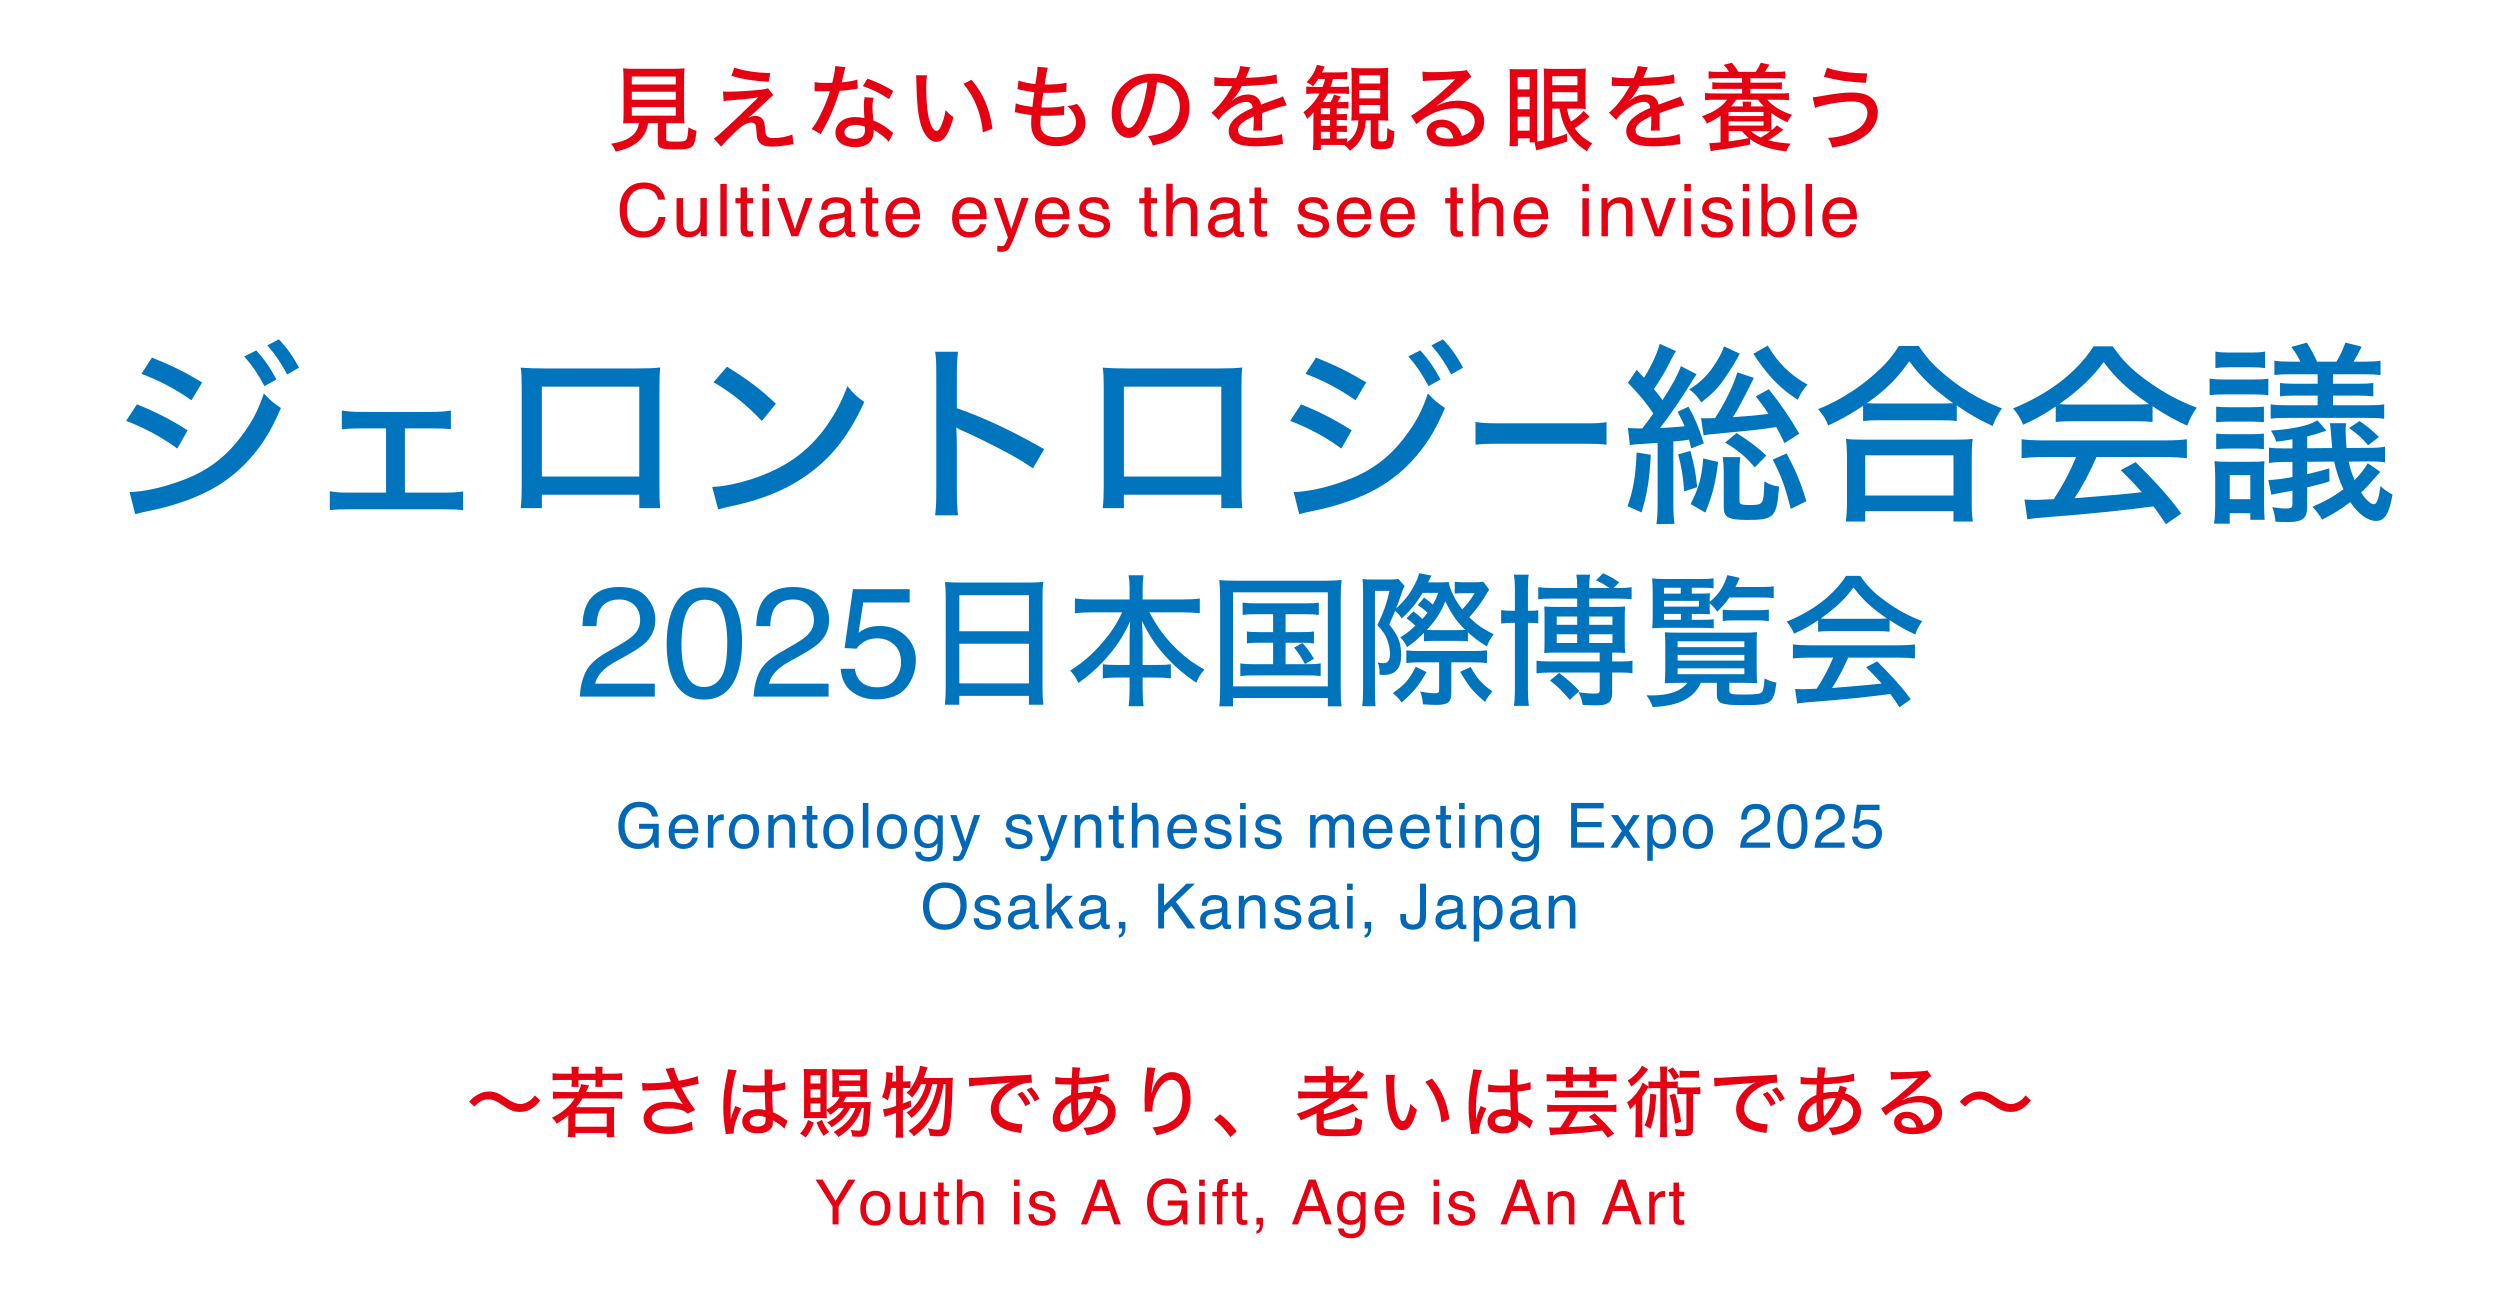 <?xml version="1.0" encoding="UTF-8"?>
<svg xmlns="http://www.w3.org/2000/svg" width="1920" height="1000" viewBox="0 0 1920 1000">
  <defs>
    <style>
      .cls-1 {
        fill: none;
      }

      .cls-2 {
        fill: #0074bc;
      }

      .cls-3 {
        fill: #0068b6;
      }

      .cls-4 {
        fill: #e50012;
      }
    </style>
  </defs>
  <g id="layer2">
    <rect class="cls-1" width="1920" height="1000"/>
  </g>
  <g id="layer1">
    <g>
      <path class="cls-4" d="M486.46,94.59c-3.82,0-5.9.07-7.92.22.29-2.16.36-4.32.36-7.56v-25.56c0-4.1-.14-7.49-.36-9.22,2.23.29,4.39.36,7.56.36h32.04c3.02,0,5.54-.14,7.56-.36-.22,1.66-.36,5.26-.36,9.22v25.56c0,3.31.07,5.47.36,7.56-1.87-.14-4.39-.22-7.78-.22h-6.26v11.88c0,2.09.65,2.3,7.34,2.3,5.69,0,7.34-.29,8.14-1.66.79-1.15,1.22-3.67,1.51-9.29,2.59,1.44,4.03,2.02,6.26,2.59-1.44,13.54-2.38,14.33-16.49,14.33-11.09,0-13.25-.94-13.25-5.9v-14.26h-7.42c-.94,5.69-2.95,9.79-6.62,13.25-4.39,4.18-9.79,6.7-18.29,8.57-1.01-2.52-1.8-3.82-3.53-5.98,7.27-1.3,11.02-2.59,14.62-5.04,3.96-2.66,5.9-5.76,6.84-10.8h-4.32ZM485.23,64.85h33.77v-6.05h-33.77v6.05ZM485.23,76.59h33.77v-6.12h-33.77v6.12ZM485.23,88.83h33.77v-6.62h-33.77v6.62Z"/>
      <path class="cls-4" d="M555.29,70.25c2.02.14,2.38.14,5.18.14,6.19,0,19.08-.86,25.63-1.73,1.73-.29,2.74-.5,3.74-.86l4.1,5.26c-1.37.94-2.66,2.09-6.26,5.62-4.75,4.68-10.15,9.58-13.03,11.81,2.52-1.15,3.82-1.51,5.69-1.51,2.16,0,4.03.86,5.4,2.59,1.15,1.51,1.44,2.74,1.8,6.84.29,3.67.58,5.11,1.44,6.12.86,1.08,2.38,1.51,5.11,1.51,5.04,0,10.66-1.08,14.4-2.81l.94,7.56c-1.01.07-1.08.07-6.12.86-4.32.72-6.84.94-10.15.94-5.76,0-9-1.3-10.73-4.32-.94-1.66-1.22-2.95-1.51-7.78-.22-2.81-.36-3.89-.79-4.75-.5-1.01-1.73-1.58-3.1-1.58-3.6,0-6.98,2.02-12.82,7.63-3.53,3.31-7.92,7.85-10.44,10.8l-5.54-6.19c2.59-1.8,3.67-2.66,7.63-6.34,7.27-6.7,11.52-10.66,15.91-15.05,4.61-4.46,5.26-5.11,7.99-7.7q1.44-1.3,2.74-2.59-5.47,1.08-21.6,2.38c-2.45.14-2.74.22-5.18.58l-.43-7.42ZM563.93,51.96c8.06,2.59,17.07,3.96,27.65,4.18l-1.22,6.7c-13.32-.94-18.94-1.8-28.66-4.54l2.23-6.34Z"/>
      <path class="cls-4" d="M649.25,51.6q-.43,1.22-1.15,4.68c-.5,2.3-.86,3.82-1.66,6.98,5.18-.5,9-1.15,12.03-2.16l.29,6.98c-.86.07-.94.07-2.45.36-2.66.5-6.91,1.01-11.59,1.37-2.16,7.34-4.75,14.26-7.92,20.95-1.66,3.53-2.3,4.75-5.11,9.72-.58,1.01-1.08,1.87-1.37,2.52l-6.91-3.96c2.59-3.24,4.54-6.48,6.98-11.52,2.95-5.98,5.47-12.24,6.98-17.5-1.51.07-2.16.07-4.25.07s-2.02,0-4.9-.07h-2.59v-6.91c2.52.43,5.04.58,9.15.58,2.09,0,3.38,0,4.32-.07,1.3-4.68,2.23-9.72,2.38-12.89l7.78.86ZM682.52,108.92c-2.52-3.17-6.91-6.62-11.59-9.22.07.79.07.86.07,1.51,0,2.66-1.08,5.69-2.59,7.56-2.3,2.66-6.55,4.25-11.74,4.25-9.22,0-15.05-4.32-15.05-11.16s6.19-11.95,14.98-11.95c2.38,0,4.1.22,7.27.79-.29-3.67-.43-6.41-.43-9.22s.14-4.32.58-6.84l6.98.5c-.72,2.66-.94,4.18-.94,6.91s.22,6.19.72,10.44c5.11,2.23,7.63,3.67,11.88,6.91,1.58,1.22,1.58,1.3,2.23,1.8q.58.58,1.08.94l-3.46,6.77ZM657.03,96.03c-5.18,0-8.5,2.16-8.5,5.47s2.88,5.11,7.85,5.11c5.33,0,7.92-2.23,7.92-6.62,0-.79-.14-2.66-.14-2.74-2.74-.86-4.61-1.22-7.13-1.22ZM682.73,76.08c-6.05-4.18-12.17-7.13-20.09-10.01l3.6-5.69c8.42,3.17,13.61,5.69,19.8,9.5l-3.31,6.19Z"/>
      <path class="cls-4" d="M711.89,57.8c-.43,2.59-.58,5.33-.58,9.58,0,7.34.65,16.42,1.51,20.95,1.44,7.49,3.96,12.24,6.48,12.24,1.15,0,2.23-1.15,3.24-3.31,1.66-3.82,2.88-7.85,3.74-12.75,2.09,2.45,3.02,3.31,5.98,5.54-3.67,13.47-7.42,18.87-13.18,18.87-4.75,0-9.07-4.61-11.59-12.31-2.38-7.34-3.38-16.92-3.74-34.42,0-2.45-.07-2.88-.22-4.39h8.35ZM746.16,61.25c9.07,10.87,13.83,22.03,16.06,37.52l-7.42,2.88c-.5-6.62-2.16-13.83-4.75-20.23-2.45-6.34-5.83-11.88-10.15-17.07l6.26-3.1Z"/>
      <path class="cls-4" d="M780.14,79.33c2.23.94,4.03,1.44,6.98,1.94.29.07,2.23.36,5.76.86.29-2.81,1.01-8.06,1.51-11.31-4.97-.65-5.69-.72-10.51-1.8-1.01-.22-1.3-.29-2.38-.5l.72-6.7c3.02,1.22,7.92,2.23,12.96,2.74,1.01-6.05,1.58-10.51,1.58-12.17v-1.08l7.99.72c-.5,1.37-.65,2.02-1.15,4.82q-.14.65-.65,4.1c-.29,1.66-.36,2.38-.65,3.89,1.22.07,2.23.07,2.81.07,5.47,0,10.37-.5,14.04-1.44l-.29,7.06c-.86.07-1.22.14-3.02.29-4.46.36-6.91.5-9.07.5-.94,0-1.87,0-5.47-.07-1.01,6.77-1.15,8.21-1.51,11.3,2.23.07,2.95.07,4.03.07,5.18,0,10.37-.5,13.54-1.3l-.22,6.84c-.72,0-.94.07-2.09.22-3.17.36-7.2.58-10.51.58-1.37,0-2.23,0-5.26-.14-.22,2.88-.29,4.32-.29,5.83,0,3.67.94,6.12,2.95,7.85,2.16,1.94,5.26,2.88,9.43,2.88,9.22,0,14.98-4.46,14.98-11.67,0-4.25-2.23-8.42-6.62-12.31,3.31-.36,4.54-.58,7.34-1.66,1.8,2.02,2.59,3.02,3.38,4.32,2.09,3.24,3.24,7.06,3.24,10.51,0,5.04-2.45,9.79-6.62,13.03-4.03,3.1-9.29,4.61-15.63,4.61s-11.16-1.51-14.62-4.54c-3.31-2.95-4.9-7.13-4.9-13.03,0-2.09.07-3.1.36-6.26-3.89-.43-7.42-1.01-10.37-1.73-1.37-.29-1.58-.36-2.52-.43l.72-6.91Z"/>
      <path class="cls-4" d="M881.23,92.21c-4.18,9.5-8.57,13.68-14.19,13.68-7.63,0-13.25-7.99-13.25-18.94,0-7.7,2.74-14.98,7.78-20.52,5.9-6.48,14.19-9.86,24.19-9.86,16.78,0,27.79,10.3,27.79,25.85,0,12.03-6.34,21.67-17.14,26.14-3.38,1.37-6.19,2.16-11.09,3.1-1.08-3.31-1.73-4.54-3.67-7.06,5.62-.86,8.86-1.66,11.95-2.95,7.7-3.31,12.53-10.87,12.53-19.59,0-7.49-3.53-13.47-9.87-16.85-2.45-1.3-4.39-1.8-7.7-2.02-1.3,10.73-3.89,21.24-7.34,29.02ZM871.37,66.72c-6.55,4.39-10.58,12.1-10.58,20.31,0,6.26,2.74,11.23,6.19,11.23,2.59,0,5.26-3.17,8.06-9.72,2.81-6.62,5.26-16.71,6.19-25.27-3.96.43-6.77,1.37-9.86,3.46Z"/>
      <path class="cls-4" d="M949.35,60.03c2.02-4.46,2.88-6.98,3.1-9.29l7.92,1.01c-.43.65-.58.94-.86,1.66q-.79,1.87-2.23,5.26c-.22.43-.43.94-.58,1.22q.22,0,.58-.07h.36c.36,0,1.66-.07,3.6-.22,7.71-.29,15.34-1.3,19.15-2.45l.43,6.84q-1.58.14-5.62.65c-5.04.65-14.33,1.3-21.39,1.44-2.52,4.9-4.75,8.14-7.78,11.23l.07.14q.5-.43,1.51-1.15c3.17-2.45,7.06-3.74,10.94-3.74,2.74,0,5.33.86,6.98,2.3,1.58,1.37,2.45,2.88,2.95,5.47,5.83-2.16,9.72-3.6,11.67-4.25,3.67-1.22,3.96-1.37,5.11-2.09l2.95,6.91c-4.03.72-8.86,2.23-18.94,5.98q.07,2.59.07,3.89v3.38c-.07,1.22-.07,2.02-.07,2.52,0,1.37.07,2.45.22,3.53l-6.98.14c.22-1.44.43-5.47.43-9.36v-1.73c-8.86,4.03-12.1,6.91-12.1,10.73,0,4.32,3.74,5.9,13.83,5.9,7.56,0,15.41-1.15,19.95-2.95l.72,7.78c-1.22.07-1.58.07-3.17.36-5.33.79-12.1,1.3-17.93,1.3-7.27,0-12.02-.86-15.55-2.88-3.17-1.8-5.04-5.04-5.04-8.86,0-6.7,5.98-12.46,18.43-17.79-.36-3.1-1.94-4.61-4.9-4.61-4.32,0-9.65,2.59-15.34,7.49-2.88,2.45-4.54,4.25-5.9,6.34l-5.54-5.54c3.38-2.52,7.7-7.49,11.59-13.1.86-1.37,2.38-3.82,4.46-7.27h-1.22l-6.98-.07c-1.8-.07-3.17-.14-4.18-.14h-.43c-.22,0-.58,0-1.08.07l.14-6.84c3.6.65,7.49.86,14.04.86h2.59Z"/>
      <path class="cls-4" d="M1049,92.43c-.43,5.11-.86,7.2-2.16,10.51-2.09,5.4-4.9,9-10.15,12.82-1.87-2.52-2.66-3.31-4.32-4.39-1.37-.07-2.23-.07-3.89-.07h-14.04v3.89h-6.19c.29-2.16.43-4.1.43-7.49v-15.55c0-2.16,0-2.59.14-5.83-1.8,2.09-2.74,3.1-4.9,4.97-.86-2.09-1.66-3.53-2.95-5.04,5.47-4.25,9.22-8.64,12.38-14.4h-4.1c-2.81,0-4.46.14-6.05.43v-5.9c1.58.29,3.1.36,5.47.36h7.06c.94-2.3,1.22-3.24,2.02-6.05h-5.4c-1.51,2.52-2.23,3.46-4.03,5.62-1.58-1.44-2.88-2.3-4.9-3.1,4.32-4.61,6.48-8.28,7.99-13.46l5.98,1.44c-.86,1.87-1.15,2.45-2.16,4.39h12.6c3.38,0,5.18-.07,6.91-.43v5.83c-2.09-.22-3.6-.29-6.62-.29h-4.39c-.65,2.59-1.15,4.1-1.87,6.05h8.42c2.66,0,4.18-.07,5.69-.36v5.83c-1.73-.29-3.53-.36-5.83-.36h-10.44c-1.15,2.23-1.87,3.46-3.89,6.55h5.98c1.3-2.16,1.87-3.31,2.74-5.69l5.26,1.44c-.86,1.51-1.58,2.81-2.52,4.25h2.81c3.1,0,4.25-.07,5.54-.29v5.26c-1.58-.14-3.24-.22-5.62-.22h-3.38v4.54h2.38c3.1,0,4.25-.07,5.47-.22v4.97c-1.3-.22-3.24-.29-5.47-.29h-2.38v4.54h2.38c3.02,0,4.1-.07,5.4-.22v4.97c-1.22-.14-2.59-.22-5.4-.22h-2.38v5.26h2.3c3.46,0,4.39-.07,5.69-.29v3.17c3.38-2.59,5.54-5.33,6.98-8.71.94-2.45,1.37-4.32,1.66-8.21h-.86c-1.87,0-3.02.07-4.61.22.22-1.94.29-3.31.29-7.34v-26.14c0-3.53-.07-5.11-.36-7.13,2.16.29,3.89.36,6.98.36h14.47c3.38,0,5.04-.07,7.06-.36-.22,2.16-.29,4.32-.29,7.7v25.71c0,3.53.07,5.33.29,7.27-2.02-.22-3.38-.29-6.62-.29h-1.01v14.83c0,1.08.5,1.37,2.52,1.37,2.3,0,3.31-.29,3.6-.94.5-1.01.72-4.1.79-9.43,2.16,1.44,3.31,2.02,5.4,2.52-.5,7.56-.79,9.29-1.8,11.23-1.08,1.87-3.38,2.59-8.5,2.59-6.19,0-7.92-1.15-7.92-5.18v-16.99h-3.67ZM1021.49,87.68v-4.54h-7.06v4.54h7.06ZM1014.43,96.68h7.06v-4.54h-7.06v4.54ZM1014.43,106.47h7.06v-5.26h-7.06v5.26ZM1043.88,64.13h16.13v-6.26h-16.13v6.26ZM1043.88,75.58h16.13v-6.34h-16.13v6.34ZM1043.88,87.17h16.13v-6.48h-16.13v6.48Z"/>
      <path class="cls-4" d="M1092.41,54.99c2.38.36,3.67.43,7.63.43,6.55,0,15.05-.36,22.11-.94,2.3-.14,3.02-.29,4.03-.86l3.89,5.4c-1.08.58-1.51.94-3.67,2.95-10.01,9.5-17.86,15.99-22.83,18.94l.14.22c6.12-2.81,10.44-3.82,16.2-3.82,12.1,0,19.95,6.19,19.95,15.77,0,6.62-3.38,12.02-9.65,15.48-4.68,2.59-10.44,3.96-16.92,3.96-5.76,0-10.58-1.08-13.32-3.02-2.74-1.87-4.32-4.9-4.32-8.14,0-5.47,4.97-9.5,11.59-9.5,4.97,0,9.36,2.16,12.24,5.98,1.44,1.87,2.23,3.46,3.31,6.62,2.45-.79,3.89-1.51,5.4-2.59,2.81-2.09,4.39-5.11,4.39-8.57,0-6.34-5.62-10.15-14.76-10.15-10.58,0-21.46,4.46-29.95,12.17l-4.18-6.41c6.48-3.46,23.4-17.35,32.76-26.93.22-.22,1.01-1.01,1.22-1.22l-.07-.07c-2.59.36-10.3.86-21.24,1.3-1.58.07-2.16.14-3.6.36l-.36-7.34ZM1107.24,97.61c-2.95,0-4.82,1.44-4.82,3.74,0,3.17,3.67,5.11,9.72,5.11,1.44,0,1.87,0,4.1-.29-1.44-5.69-4.46-8.57-9-8.57Z"/>
      <path class="cls-4" d="M1192.13,83.43v22.83c4.83-1.22,7.06-1.94,11.23-3.53l.22,5.9c-5.4,1.94-10.8,3.53-18.87,5.54-2.3.58-3.82.94-4.9,1.3l-1.22-6.12h-3.82v-3.1h-9.07v5.98h-6.41c.22-2.3.36-5.11.36-9.07v-42.2c0-3.1-.07-5.04-.29-7.92q1.8.14,5.4.14h10.58c3.1,0,4.18-.07,5.4-.14-.14,1.15-.22,3.38-.22,7.2v41.98c0,3.46.07,4.9.22,6.48,1.08-.14,1.94-.29,5.11-.94v-47.6c0-2.88-.07-4.82-.29-7.56,2.38.22,3.46.29,6.98.29h18.58c3.53,0,5.26-.07,6.77-.36-.14,1.51-.22,3.67-.22,7.92v16.06c0,4.25.07,6.12.22,7.2-1.87-.22-3.67-.29-6.19-.29h-8.28c1.01,4.82,1.51,6.55,3.1,10.01,4.61-2.95,7.49-5.4,9.65-8.21l4.61,4.46-1.8,1.51c-4.97,4.1-5.47,4.46-9.72,7.27,3.24,4.68,7.56,8.35,13.68,11.74-2.02,2.09-2.88,3.38-4.1,6.05-5.76-3.67-9.79-7.49-13.25-12.6-4.25-6.12-6.12-10.95-7.92-20.23h-5.54ZM1165.56,68.67h9.22v-9.5h-9.22v9.5ZM1165.56,83.93h9.22v-9.58h-9.22v9.58ZM1165.56,100.35h9.22v-10.73h-9.22v10.73ZM1192.13,65.43h19.37v-6.91h-19.37v6.91ZM1192.13,77.96h19.37v-7.13h-19.37v7.13Z"/>
      <path class="cls-4" d="M1254.63,60.03c2.02-4.46,2.88-6.98,3.1-9.29l7.92,1.01c-.43.65-.58.94-.86,1.66q-.79,1.87-2.23,5.26c-.22.43-.43.94-.58,1.22q.22,0,.58-.07h.36c.36,0,1.66-.07,3.6-.22,7.7-.29,15.34-1.3,19.15-2.45l.43,6.84q-1.58.14-5.62.65c-5.04.65-14.33,1.3-21.39,1.44-2.52,4.9-4.75,8.14-7.78,11.23l.07.14q.5-.43,1.51-1.15c3.17-2.45,7.06-3.74,10.95-3.74,2.74,0,5.33.86,6.98,2.3,1.58,1.37,2.45,2.88,2.95,5.47,5.83-2.16,9.72-3.6,11.67-4.25,3.67-1.22,3.96-1.37,5.11-2.09l2.95,6.91c-4.03.72-8.86,2.23-18.94,5.98q.07,2.59.07,3.89v3.38c-.07,1.22-.07,2.02-.07,2.52,0,1.37.07,2.45.22,3.53l-6.98.14c.22-1.44.43-5.47.43-9.36v-1.73c-8.86,4.03-12.1,6.91-12.1,10.73,0,4.32,3.74,5.9,13.83,5.9,7.56,0,15.41-1.15,19.95-2.95l.72,7.78c-1.22.07-1.58.07-3.17.36-5.33.79-12.1,1.3-17.93,1.3-7.27,0-12.03-.86-15.55-2.88-3.17-1.8-5.04-5.04-5.04-8.86,0-6.7,5.98-12.46,18.43-17.79-.36-3.1-1.94-4.61-4.9-4.61-4.32,0-9.65,2.59-15.34,7.49-2.88,2.45-4.54,4.25-5.9,6.34l-5.54-5.54c3.38-2.52,7.71-7.49,11.59-13.1.86-1.37,2.38-3.82,4.46-7.27h-1.22l-6.99-.07c-1.8-.07-3.17-.14-4.18-.14h-.43c-.22,0-.58,0-1.08.07l.14-6.84c3.6.65,7.49.86,14.04.86h2.59Z"/>
      <path class="cls-4" d="M1344.12,111.01c-9.79,2.02-16.71,3.17-26.64,4.39-1.51.22-2.38.36-3.67.65l-1.08-6.12h.65c1.3,0,4.75-.29,7.99-.58v-20.52c-3.53,2.52-6.05,3.96-10.51,6.05-1.15-2.52-1.87-3.6-3.75-5.62,5.69-2.02,9.07-3.67,12.82-6.34,2.81-2.09,4.39-3.6,6.48-6.34h-9.65c-3.38,0-5.18.07-7.27.36v-5.54c1.87.29,3.67.36,7.27.36h21.17v-3.53h-16.27c-3.24,0-4.68.07-6.62.29v-5.33c1.94.22,3.1.29,6.62.29h16.27v-3.46h-18.51c-2.95,0-4.97.07-7.2.36v-5.62c2.02.36,3.82.43,7.2.43h8.57c-1.37-2.16-2.38-3.38-4.25-5.4l6.34-1.58c2.02,2.38,3.53,4.46,4.97,6.98h13.32c1.66-2.38,2.52-3.96,3.89-6.98l6.7,1.44q-.5.86-1.51,2.45c-.79,1.15-1.15,1.8-2.16,3.1h8.64c3.38,0,5.18-.07,7.2-.43v5.62c-2.3-.29-4.03-.36-7.2-.36h-19.66v3.46h17.57c3.53,0,4.61-.07,6.62-.29v5.33c-1.94-.22-3.38-.29-6.62-.29h-17.57v3.53h22.39c3.53,0,5.33-.07,7.2-.36v5.62c-2.16-.36-3.96-.43-7.2-.43h-9.43c5.04,5.47,10.51,8.78,19.08,11.59-1.8,2.16-2.45,3.24-3.53,5.69-5.26-2.3-8.21-4.03-12.38-7.2v8.14c0,2.23.07,3.53.14,5.26,1.73-1.37,2.3-1.94,4.03-3.82l5.04,3.38c-6.41,4.9-8.42,6.34-11.59,8.06,5.11,1.37,10.08,2.16,17.21,2.59-1.73,2.3-2.45,3.53-3.46,5.98-12.82-1.58-20.67-4.25-27.79-9.5l.14,4.25ZM1327.56,89.12h26.86v-3.17h-26.86v3.17ZM1327.56,96.46h26.86v-3.24h-26.86v3.24ZM1327.63,108.63c6.91-.94,9.79-1.37,15.48-2.59-2.3-1.87-3.46-3.02-5.4-5.33h-10.08v7.92ZM1338.58,81.7c0-1.73-.07-2.45-.36-3.6h6.7c-.22,1.08-.29,1.73-.29,3.6h10.01c-1.73-1.73-2.3-2.38-4.61-5.11h-16.56c-1.8,2.52-2.45,3.38-4.03,5.11h9.14ZM1344.77,100.71c1.51,1.58,4.46,3.53,7.49,4.9,3.89-2.3,4.9-2.95,7.34-4.82-.79,0-3.24-.07-4.39-.07h-10.44Z"/>
      <path class="cls-4" d="M1392.14,74.79q1.8-.14,7.92-1.22c10.01-1.8,16.49-2.52,22.39-2.52,5.47,0,10.01,1.01,13.03,2.88,4.32,2.59,6.7,7.13,6.7,12.53,0,7.92-4.75,15.19-13.18,20.09-5.69,3.38-10.58,4.9-21.96,6.77-.86-3.46-1.37-4.75-3.1-7.42,9.29-.5,18-3.17,23.47-7.2,4.39-3.17,6.77-7.56,6.77-12.38,0-2.38-1.08-4.61-2.88-6.05-2.09-1.66-4.82-2.38-8.93-2.38-8.21,0-22.54,2.45-28.44,4.9l-1.8-7.99ZM1403.16,52.04c7.85,2.81,18.43,4.25,30.89,4.32l-1.08,7.27c-12.53-.58-21.96-1.94-32.19-4.61l2.38-6.98Z"/>
    </g>
    <g>
      <path class="cls-4" d="M360.3,846.13c2.34-2.64,3.54-3.66,6.3-5.28,3.3-1.86,5.7-2.58,8.94-2.58,2.7,0,5.16.54,7.62,1.74q1.62.78,5.52,3.42c4.68,3.12,7.98,4.44,11.22,4.44,1.68,0,3.66-.6,5.64-1.74,2.16-1.26,3.3-2.34,5.28-4.86l4.08,3.9c-2.46,3-3.72,4.2-5.58,5.58-3,2.16-6.3,3.24-9.96,3.24-1.86,0-3.84-.3-5.52-.9-2.46-.84-3.84-1.62-8.22-4.56-5.1-3.36-7.08-4.2-10.56-4.2-4.02,0-6.72,1.38-10.74,5.52l-4.02-3.72Z"/>
      <path class="cls-4" d="M470.94,838.69c2.94,0,5.04-.12,6.96-.36v5.58c-2.04-.24-4.2-.36-6.96-.36h-23.52c-1.8,2.94-2.82,4.32-4.86,6.78h23.7c2.88,0,4.08-.06,5.52-.24-.18,1.8-.24,3.3-.24,5.76v11.64c0,2.22.06,3.9.3,5.88h-5.88v-3.12h-24.06v3.06h-5.82c.24-1.56.36-3.3.36-5.88v-10.8c-3,2.58-4.92,3.96-8.88,6.42-1.08-1.92-1.68-2.7-3.66-4.62,4.56-2.28,7.86-4.5,11.4-7.62,2.46-2.28,4.14-4.26,6.12-7.26h-9.78c-2.76,0-5.04.12-7.02.36v-5.58c1.92.24,4.14.36,7.02.36h12.54c1.26-2.7,1.86-4.44,2.1-6.06l6.18.96q-.6,1.08-1.14,2.4c-.18.3-.78,1.62-1.32,2.7h20.94ZM439.08,823.09c0-1.38-.12-2.52-.3-3.84h5.82c-.24,1.26-.3,2.4-.3,3.84v1.5h13.08v-1.5c0-1.32-.12-2.52-.3-3.84h5.82c-.24,1.14-.3,2.46-.3,3.84v1.5h8.22c3,0,5.04-.12,7.02-.36v5.46c-1.86-.24-3.84-.3-7.02-.3h-8.22v1.8c0,1.5.06,2.28.18,3.54h-5.64c.18-1.26.24-2.04.24-3.48v-1.86h-13.08v1.74c0,1.68,0,2.46.18,3.6h-5.64c.18-1.14.24-2.16.24-3.48v-1.86h-7.86c-3.24,0-5.16.06-6.84.3v-5.46c1.86.24,3.84.36,6.84.36h7.86v-1.5ZM441.9,865.33h24.06v-10.14h-24.06v10.14Z"/>
      <path class="cls-4" d="M493.08,831.67c1.68.24,3.18.3,5.46.3,4.74,0,12.48-.54,16.74-1.2-.24-.72-.3-.84-1.14-2.7-.54-1.38-1.38-3.42-2.16-5.46-.36-.84-.48-1.08-.84-1.74l6.54-.9c.3,1.98,1.44,5.16,3.54,10.08,6.24-1.08,11.52-2.4,14.58-3.66l.78,6c-1.44.24-1.92.36-3.96.84-4.32.96-4.44,1.02-9.3,1.98,1.98,3.84,3.36,6.42,4.08,7.62,1.8,2.94,4.26,6.66,6.48,9.6l-5.76,2.82c-1.5-1.32-2.4-1.92-4.14-2.52-2.82-.96-5.94-1.44-9.84-1.44-4.74,0-8.22.72-10.74,2.28-1.8,1.14-2.94,3.06-2.94,5.04,0,4.2,4.74,6.6,13.14,6.6,6.24,0,12.96-1.5,17.64-3.96l.84,6.42c-6.84,2.28-12.42,3.24-18.3,3.24-8.04,0-13.92-1.74-16.8-4.98-1.74-1.92-2.7-4.44-2.7-7.14,0-3.84,2.16-7.32,5.94-9.66,3.42-2.04,7.26-2.94,12.84-2.94,4.8,0,8.52.6,11.4,1.86l-.54-.78c-1.8-2.52-3.54-5.34-5.58-9.36-.54-1.08-.66-1.26-1.02-1.92-5.82.84-13.32,1.38-21.3,1.5-1.32.06-1.56.06-2.52.18l-.42-6Z"/>
      <path class="cls-4" d="M565.86,822.01c-2.52,5.46-4.74,19.38-4.74,29.58v1.62q.06,1.86.06,3.66v2.52h.12c.9-3.6,1.02-3.96,2.82-8.4.36-.84.42-1.02.6-1.62l4.5,1.92c-3.12,5.82-5.7,13.92-5.7,17.76,0,.36,0,.42.12,1.44l-6.24.48q0-.48-.3-2.28c-1.2-7.38-1.62-12.24-1.62-18.66,0-8.28.6-13.44,2.88-24.48.54-2.58.72-3.54.72-4.32l6.78.78ZM570.54,832.81c2.88.72,6.12.96,12.48.96,1.56,0,2.4-.06,4.26-.18q-.06-5.34-.06-9.48c0-1.2-.06-2.1-.18-2.76h6.36c-.3,1.62-.42,4.2-.42,8.34v3.48c3.9-.42,8.16-1.32,10.02-2.1l.24,5.64c-.48.06-.54.06-1.68.36-1.98.42-5.7,1.02-8.52,1.32v1.38c0,3.48.06,3.78.36,10.02q.18,2.52.24,4.38c4.2,1.92,6,3,9.66,5.64.72.48.96.66,1.56,1.02l-2.46,6c-1.08-1.26-3.06-2.94-4.74-3.96-1.98-1.26-3.48-2.22-4.02-2.58v1.08c0,1.68-.24,3.06-.72,4.08-1.56,3.18-5.58,4.98-11.04,4.98-7.32,0-11.82-3.54-11.82-9.3,0-5.46,4.98-9.3,12.06-9.3,2.34,0,4.2.3,5.76.96q-.18-1.74-.48-13.98c-3.06.12-4.14.18-6.06.18-2.4,0-4.74-.06-7.08-.24-.96-.06-1.62-.06-1.86-.12h-1.08c-.24-.06-.42-.06-.54-.06h-.3l.06-5.76ZM582.24,856.93c-3.96,0-6.48,1.68-6.48,4.2s2.52,4.08,6.12,4.08c2.22,0,4.26-.72,5.22-1.86.6-.78.9-1.92.9-3.72v-1.56c-2.28-.84-3.72-1.14-5.76-1.14Z"/>
      <path class="cls-4" d="M625.02,862.21c-1.98,5.28-3.3,7.68-6.3,11.4-1.68-1.56-2.16-1.86-4.32-3,3.18-3.54,4.32-5.46,6.18-10.44l4.44,2.04ZM652.92,850.87c-3.06,6-7.38,10.5-14.28,14.82-1.02-1.56-1.74-2.34-3.36-3.66,6.12-3.12,10.02-6.6,12.72-11.16h-3.9c-2.22,2.28-3.6,3.42-6.54,5.34-.9-1.5-1.38-2.16-2.7-3.48v.84c0,2.22.06,4.26.18,5.28-1.38-.12-2.58-.18-4.56-.18h-8.7c-1.98,0-3.36.06-4.44.18.12-.96.18-3.48.18-5.82v-26.76c0-2.16-.06-3.72-.24-5.34,1.74.12,3.06.18,5.34.18h7.32c2.64,0,3.66-.06,5.1-.18-.12,1.32-.18,2.76-.18,4.98v26.28c5.1-2.88,7.86-5.52,9.96-9.78h-.66c-1.98,0-4.14.06-5.1.18.18-1.62.24-2.94.24-5.64v-10.56c0-2.46-.06-3.84-.24-5.34,1.74.18,3.36.24,5.76.24h15.18c2.52,0,4.38-.06,6-.24-.18,1.56-.24,3.24-.24,5.76v10.2c0,2.34.12,4.44.24,5.58-1.38-.12-3.18-.18-5.76-.18h-10.32c-.9,1.74-1.38,2.58-2.28,4.02h15.24c2.82,0,4.32-.06,5.88-.24q-.12,1.14-.6,9.3c-.42,7.44-1.02,11.52-1.98,14.22-.96,2.52-2.58,3.36-6.42,3.36-.96,0-3.12-.12-5.16-.24-.18-2.1-.36-2.94-1.2-5.04,3,.42,4.5.54,5.94.54,1.8,0,2.34-.6,2.82-3.24.54-3.12.96-7.62,1.32-14.22h-1.56c-1.56,4.56-2.88,7.2-5.28,10.56-3.18,4.44-6.84,7.92-12.66,11.82-1.32-1.86-1.86-2.4-3.78-3.84,8.88-5.1,14.04-10.8,16.8-18.54h-4.08ZM622.5,832.15h7.56v-6.42h-7.56v6.42ZM622.5,843.01h7.56v-6.42h-7.56v6.42ZM622.5,854.05h7.56v-6.6h-7.56v6.6ZM631.26,860.05c1.92,4.44,3,6.3,5.52,9.36q-1.8.9-4.26,2.94c-2.64-3.96-3.42-5.4-5.4-10.26l4.14-2.04ZM644.34,829.81h16.38v-4.2h-16.38v4.2ZM644.34,838.21h16.38v-4.2h-16.38v4.2Z"/>
      <path class="cls-4" d="M684.42,835.51c-.78,4.08-1.2,5.82-2.52,9.66-1.56-1.26-2.64-1.92-4.56-2.7,1.26-2.82,1.8-4.56,2.52-8.46.54-3.06.84-6,.84-8.46,0-.84-.06-1.26-.12-2.22l5.1.66c-.3,3.72-.48,5.94-.6,6.54h3.12v-7.08c0-1.98-.12-3.24-.42-4.98h6c-.24,1.62-.36,2.88-.36,4.98v7.08h1.98c1.92,0,2.82-.06,3.84-.3v5.46c-1.5-.12-2.28-.18-3.84-.18h-1.98v12.06c2.52-.96,3.36-1.26,6.12-2.46l.06,4.98c-3.06,1.32-3.9,1.68-6.18,2.58v14.46c0,2.4.12,4.38.36,6.6h-6c.3-2.1.42-4.02.42-6.6v-12.48c-2.52.9-4.38,1.56-5.64,1.98-1.5.54-1.92.66-3.12,1.26l-1.32-5.94c2.52-.24,5.16-.9,10.08-2.58v-13.86h-3.78ZM716.04,832.63c-1.56,5.88-2.88,9.36-5.34,13.68-2.64,4.74-6.18,8.82-10.74,12.36-1.02-1.74-2.22-3.06-3.78-4.26,3.36-2.16,4.98-3.6,7.2-6.24,3.78-4.56,6.12-9.24,7.8-15.54h-3.84c-1.98,4.14-4.14,7.32-6.9,10.32-1.56-1.86-2.46-2.64-4.2-3.72,2.46-2.28,3.48-3.6,5.34-6.72,2.4-4.14,4.62-10.26,4.98-13.92l5.82,1.14q-.42,1.08-1.74,4.92c-.36,1.14-.72,1.98-1.2,3.24h17.34c2.46,0,3.84-.06,5.04-.24q-.24,1.8-.36,7.92c-.48,18.72-1.44,28.92-3.06,32.82-1.26,3.12-3.48,4.32-7.92,4.32-1.38,0-3.9-.18-6.42-.48-.18-2.28-.54-3.78-1.38-5.7,3.24.72,5.58,1.08,7.68,1.08,2.64,0,3.24-.84,4.02-5.46,1.02-6.18,1.68-16.5,1.8-29.52h-1.44c-1.68,9.24-3.72,15.72-6.84,21.66-3.84,7.38-8.22,12.42-16.02,18.36-1.44-1.98-2.16-2.64-4.26-4.08,7.44-4.8,12.42-10.2,16.2-17.58,2.94-5.64,4.74-11.1,6.06-18.36h-3.84Z"/>
      <path class="cls-4" d="M744,827.77c.96.06,1.68.06,2.34.06,1.08,0,1.98-.06,3.42-.12,6.9-.42,21.3-1.26,35.4-1.92,4.14-.18,5.94-.36,6.96-.6l.42,6.36c-.42-.06-.78-.06-1.02-.06-3.36,0-7.56,1.08-11.22,2.88-8.16,4.08-13.2,10.56-13.2,17.04,0,4.74,3,8.58,8.16,10.32,2.76.9,6.72,1.68,8.82,1.68.24,0,.6,0,1.08-.06l-.9,6.78c-.78-.12-1.02-.18-1.98-.3-6.54-.96-10.02-2.1-13.62-4.26-5.04-3.06-7.74-7.86-7.74-13.62s2.64-10.98,7.86-15.84c2.34-2.28,3.78-3.18,7.2-4.8-4.2.6-6.6.84-12.96,1.26-10.44.72-15.54,1.26-18.66,1.86l-.36-6.66ZM785.1,838.45c2.82,3.18,4.14,5.1,6.24,9l-3.72,2.04c-1.98-3.72-3.66-6.24-6.24-9.18l3.72-1.86ZM792.12,835.03c2.88,3.18,4.14,4.98,6.18,8.76l-3.66,2.1c-1.86-3.48-3.54-6-6.12-9l3.6-1.86Z"/>
      <path class="cls-4" d="M810.48,827.05c2.64.6,6.12.9,11.28.9h1.32q.12-1.32.3-3.96c.06-.72.12-2.76.12-3.42,0-.24,0-.54-.06-.96l6.3.36c-.48,1.56-.78,3.42-1.14,7.8,9.6-.54,18.12-1.74,22.8-3.3l.3,5.82c-.84.06-1.14.12-2.28.3-7.2,1.14-15.84,2.04-21.18,2.16q-.3,4.44-.36,6.72c3.12-.66,5.1-.9,7.92-.9,1.08,0,1.8,0,3.36.06.72-1.86,1.14-3.42,1.32-4.86l5.7,1.62q-.24.54-.9,2.22c-.42,1.26-.54,1.44-.78,2.16,2.52.54,4.26,1.32,6.36,2.82,4.02,2.82,6,6.54,6,11.34,0,6.3-3.42,11.28-9.96,14.58-3.54,1.8-6.96,2.7-12.24,3.3-.66-2.28-1.08-3.24-2.7-5.7,3.66-.12,6-.48,8.82-1.38,6.48-2.22,10.08-6.18,10.08-11.16,0-4.32-2.88-7.56-8.1-9.18-3.54,8.04-7.02,13.2-12,18-4.8,4.62-9.3,6.9-13.68,6.9-4.98,0-8.58-4.14-8.58-9.9,0-4.8,2.1-9.42,5.88-13.14,2.4-2.34,4.62-3.84,8.16-5.34q.06-3.6.3-7.98h-1.92c-1.14,0-2.22,0-3.9-.12-2.28-.06-4.92-.18-5.34-.18-.24,0-.66,0-1.2.06v-5.64ZM817.2,850.93c-2.04,2.52-3.12,5.28-3.12,7.98,0,2.88,1.5,4.8,3.72,4.8,1.92,0,3.78-.78,5.94-2.52-.78-4.2-1.08-8.04-1.14-14.7-2.58,1.56-4.02,2.7-5.4,4.44ZM828.36,856.21q.06.48.12.78t.06.54q.54-.66.96-1.2c3.54-4.2,5.82-7.92,7.98-12.84-.72-.12-.96-.12-1.56-.12-3.12,0-5.64.42-8.1,1.32.12,6.24.18,8.52.54,11.52Z"/>
      <path class="cls-4" d="M887.46,820.21c-.78,2.04-.96,3.12-2.34,12.6-.48,3.36-.66,4.98-.78,6.72h.18q.12-.42.42-1.5c.78-3.12,1.92-5.58,3.6-7.92,3.3-4.5,7.14-6.72,11.64-6.72,4.14,0,7.62,1.8,10.14,5.34,2.82,3.96,4.02,8.58,4.02,15.48,0,11.22-5.16,19.68-14.82,24.18-3.06,1.38-6.9,2.58-11.34,3.42-1.14-2.94-1.62-3.96-3.12-5.88,5.94-.72,9.18-1.62,12.84-3.54,7.02-3.72,10.2-9.66,10.2-19.02s-3.06-14.1-8.46-14.1c-2.64,0-4.74,1.08-7.02,3.48-4.56,4.92-7.5,12.54-7.5,19.5q0,.18.06,1.38l-6.06.12c.06-.3.06-.54.06-.66v-1.2c-.06-1.56-.18-6.12-.18-7.14,0-4.74.36-11.34.9-15.36l.96-7.62c.12-1.02.18-1.26.18-2.04l6.42.48Z"/>
      <path class="cls-4" d="M936.96,855.73c5.34,4.14,8.46,7.38,12.9,13.02l-4.92,4.56c-4.2-5.82-7.62-9.48-12.54-13.44l4.56-4.14Z"/>
      <path class="cls-4" d="M1004.1,843.37c-3,0-4.98.12-7.08.36v-5.7c1.68.24,3.72.36,7.08.36h14.1v-7.08h-9.54c-3.12,0-5.04.06-6.78.3v-5.58c1.62.24,3.48.36,6.84.36h9.48v-2.04c0-2.58-.06-3.84-.36-5.52h6.24c-.3,1.5-.36,2.88-.36,5.58v1.98h5.76c3,0,4.86-.12,6.54-.36v4.68c3.18-3.36,5.28-6.3,6.48-8.76l5.34,3.18q-.9.96-2.46,2.94c-2.94,3.54-6.3,6.96-10.02,10.32h8.1c3.12,0,4.86-.12,6.66-.36v5.7c-2.04-.24-4.08-.36-6.9-.36h-13.86c-4.2,3.18-8.34,5.94-12.72,8.52v3.9c9.3-2.22,18.72-5.7,22.32-8.22l4.2,4.68q-.36.18-.84.36c-.12.06-1.98.78-2.7,1.08-2.7,1.14-8.16,3.12-11.58,4.14q-3.72,1.2-11.4,3.06v4.02c0,2.22,1.32,2.52,12.42,2.52,6.72,0,9.36-.36,10.26-1.38.84-.9,1.2-2.94,1.38-8.1,1.86,1.14,3.3,1.68,5.46,2.16-1.08,12.36-1.32,12.48-19.98,12.48-13.02,0-15.06-.84-15.06-6.3v-11.34c-4.08,2.1-7.32,3.54-12.06,5.46-.84-1.92-1.62-3.12-3.3-4.92,8.7-2.88,16.92-6.78,25.14-12.12h-16.8ZM1027.68,838.39c3.42-2.82,5.28-4.5,7.62-6.9-1.8-.18-2.58-.18-5.46-.18h-6.12v7.08h3.96Z"/>
      <path class="cls-4" d="M1071.24,825.43c-.36,2.16-.48,4.44-.48,7.98,0,6.12.54,13.68,1.26,17.46,1.2,6.24,3.3,10.2,5.4,10.2.96,0,1.86-.96,2.7-2.76,1.38-3.18,2.4-6.54,3.12-10.62,1.74,2.04,2.52,2.76,4.98,4.62-3.06,11.22-6.18,15.72-10.98,15.72-3.96,0-7.56-3.84-9.66-10.26-1.98-6.12-2.82-14.1-3.12-28.68,0-2.04-.06-2.4-.18-3.66h6.96ZM1099.8,828.31c7.56,9.06,11.52,18.36,13.38,31.26l-6.18,2.4c-.42-5.52-1.8-11.52-3.96-16.86-2.04-5.28-4.86-9.9-8.46-14.22l5.22-2.58Z"/>
      <path class="cls-4" d="M1138.26,822.01c-2.52,5.46-4.74,19.38-4.74,29.58v1.62q.06,1.86.06,3.66v2.52h.12c.9-3.6,1.02-3.96,2.82-8.4.36-.84.42-1.02.6-1.62l4.5,1.92c-3.12,5.82-5.7,13.92-5.7,17.76,0,.36,0,.42.12,1.44l-6.24.48q0-.48-.3-2.28c-1.2-7.38-1.62-12.24-1.62-18.66,0-8.28.6-13.44,2.88-24.48.54-2.58.72-3.54.72-4.32l6.78.78ZM1142.94,832.81c2.88.72,6.12.96,12.48.96,1.56,0,2.4-.06,4.26-.18q-.06-5.34-.06-9.48c0-1.2-.06-2.1-.18-2.76h6.36c-.3,1.62-.42,4.2-.42,8.34v3.48c3.9-.42,8.16-1.32,10.02-2.1l.24,5.64c-.48.06-.54.06-1.68.36-1.98.42-5.7,1.02-8.52,1.32v1.38c0,3.48.06,3.78.36,10.02q.18,2.52.24,4.38c4.2,1.92,6,3,9.66,5.64.72.48.96.66,1.56,1.02l-2.46,6c-1.08-1.26-3.06-2.94-4.74-3.96-1.98-1.26-3.48-2.22-4.02-2.58v1.08c0,1.68-.24,3.06-.72,4.08-1.56,3.18-5.58,4.98-11.04,4.98-7.32,0-11.82-3.54-11.82-9.3,0-5.46,4.98-9.3,12.06-9.3,2.34,0,4.2.3,5.76.96q-.18-1.74-.48-13.98c-3.06.12-4.14.18-6.06.18-2.4,0-4.74-.06-7.08-.24-.96-.06-1.62-.06-1.86-.12h-1.08c-.24-.06-.42-.06-.54-.06h-.3l.06-5.76ZM1154.64,856.93c-3.96,0-6.48,1.68-6.48,4.2s2.52,4.08,6.12,4.08c2.22,0,4.26-.72,5.22-1.86.6-.78.9-1.92.9-3.72v-1.56c-2.28-.84-3.72-1.14-5.76-1.14Z"/>
      <path class="cls-4" d="M1202.64,823.27c0-1.32-.12-2.64-.3-3.84h5.94c-.18,1.14-.3,2.46-.3,3.84v1.98h12.72v-1.98c0-1.38-.06-2.46-.3-3.84h5.94c-.24,1.26-.3,2.4-.3,3.84v1.98h8.58c3.06,0,4.98-.12,6.84-.36v5.64c-1.86-.24-3.66-.3-6.84-.3h-8.58v1.44c0,1.44.06,2.4.24,3.48h-5.76c.12-1.26.18-2.04.18-3.6v-1.32h-12.72v1.32c0,1.56.06,2.46.18,3.6h-5.76c.18-1.08.24-2.22.24-3.48v-1.44h-7.98c-3.24,0-4.98.06-6.84.3v-5.64c1.92.24,3.78.36,6.84.36h7.98v-1.98ZM1194.9,853.69c-2.7,0-4.8.12-6.66.36v-5.7c1.8.24,3.84.36,6.66.36h39.9c2.88,0,4.8-.12,6.6-.36v5.7c-1.8-.24-3.9-.36-6.66-.36h-22.74c-2.28,4.32-3.84,6.9-7.38,11.94,10.26-.42,15.36-.78,22.2-1.68-2.4-2.52-3.48-3.54-6.54-6.3l4.38-2.64c6.54,5.88,9.78,9.24,14.94,15.6l-4.8,3.24c-2.1-2.88-2.88-3.9-4.26-5.58-10.74,1.5-20.04,2.34-32.52,2.94-3.6.18-5.58.3-7.26.6l-1.08-5.94c1.2.06,2.28.12,3.42.12.84,0,1.98,0,3.6-.06q.6-.06,1.62-.06c3.42-4.86,5.34-8.04,7.26-12.18h-10.68ZM1234.92,843.07c-1.8-.24-3.78-.36-6.36-.36h-27.84c-2.64,0-4.86.12-6.48.36v-5.7c1.68.24,3.66.36,6.6.36h27.72c2.82,0,4.86-.12,6.36-.36v5.7Z"/>
      <path class="cls-4" d="M1292.22,840.19c-1.92,0-2.82.06-4.08.24v-4.56c-1.14-.12-2.16-.18-3.84-.18h-4.14v30.54c0,3.18.06,4.8.36,7.02h-5.76c.24-2.16.36-3.9.36-7.02v-30.54h-4.92c-1.92,0-2.94.06-4.2.3v-1.08q-.12.24-.54.78c-.12.24-.3.54-.54.96-.9,1.56-2.64,4.2-3.66,5.58v24.24c0,3.42.06,5.1.3,6.9h-5.76c.24-1.92.36-3.72.36-7.02v-12.18c0-2.28,0-3.12.12-6.72-1.26,1.68-2.76,3.18-4.5,4.56-.66-2.46-1.08-3.42-2.22-5.28,3.54-2.58,5.88-5.1,9.24-9.9,1.08-1.56,2.34-4.02,2.82-5.4l4.38,3.12v-4.08c1.5.24,2.7.3,5.34.3h3.78v-5.46c0-2.82-.12-4.2-.36-6.18h5.76c-.3,2.04-.36,3.36-.36,6.18v5.46h3.06c2.58,0,3.78-.06,5.34-.3v4.5c.84.12,1.92.18,3.66.18h8.7c2.4,0,3.54-.06,4.92-.3v5.64c-1.44-.24-2.58-.3-4.92-.3h-.66v26.82c0,4.44-1.62,5.58-7.62,5.58-1.68,0-3.54-.06-5.46-.18-.18-2.28-.48-3.84-1.14-5.28,2.64.36,4.68.54,7.2.54,1.5,0,1.92-.3,1.92-1.32v-26.16h-2.94ZM1265.82,821.23q-.6.66-2.34,2.88c-3.06,4.02-6.84,7.62-10.74,10.44-.84-2.1-1.2-2.76-2.7-4.62,4.98-3.24,9.06-7.56,10.98-11.46l4.8,2.76ZM1272,840.67c-.72,12.54-1.98,19.74-4.5,26.34-1.68-1.26-2.52-1.8-4.5-2.64,1.5-3.36,2.34-6.24,3.06-9.9.66-3.84,1.2-9.24,1.32-14.46l4.62.66ZM1284.66,819.73c2.28,2.64,3.36,4.2,5.1,7.2l-4.08,2.58c-1.62-3.36-2.4-4.56-4.8-7.56l3.78-2.22ZM1286.52,839.89c2.1,7.2,3.42,13.38,4.62,21.48l-4.8,1.68c-1.02-9.3-2.22-15.66-4.14-22.02l4.32-1.14ZM1304.82,827.77c-1.32-.24-2.7-.3-4.62-.3h-5.76c-1.74,0-3.24.12-4.56.3v-5.58c1.2.18,2.7.3,4.62.3h5.7c2.04,0,3.36-.06,4.62-.3v5.58Z"/>
      <path class="cls-4" d="M1316.4,827.77c.96.06,1.68.06,2.34.06,1.08,0,1.98-.06,3.42-.12,6.9-.42,21.3-1.26,35.4-1.92,4.14-.18,5.94-.36,6.96-.6l.42,6.36c-.42-.06-.78-.06-1.02-.06-3.36,0-7.56,1.08-11.22,2.88-8.16,4.08-13.2,10.56-13.2,17.04,0,4.74,3,8.58,8.16,10.32,2.76.9,6.72,1.68,8.82,1.68.24,0,.6,0,1.08-.06l-.9,6.78c-.78-.12-1.02-.18-1.98-.3-6.54-.96-10.02-2.1-13.62-4.26-5.04-3.06-7.74-7.86-7.74-13.62s2.64-10.98,7.86-15.84c2.34-2.28,3.78-3.18,7.2-4.8-4.2.6-6.6.84-12.96,1.26-10.44.72-15.54,1.26-18.66,1.86l-.36-6.66ZM1357.5,838.45c2.82,3.18,4.14,5.1,6.24,9l-3.72,2.04c-1.98-3.72-3.66-6.24-6.24-9.18l3.72-1.86ZM1364.52,835.03c2.88,3.18,4.14,4.98,6.18,8.76l-3.66,2.1c-1.86-3.48-3.54-6-6.12-9l3.6-1.86Z"/>
      <path class="cls-4" d="M1382.88,827.05c2.64.6,6.12.9,11.28.9h1.32q.12-1.32.3-3.96c.06-.72.12-2.76.12-3.42,0-.24,0-.54-.06-.96l6.3.36c-.48,1.56-.78,3.42-1.14,7.8,9.6-.54,18.12-1.74,22.8-3.3l.3,5.82c-.84.06-1.14.12-2.28.3-7.2,1.14-15.84,2.04-21.18,2.16q-.3,4.44-.36,6.72c3.12-.66,5.1-.9,7.92-.9,1.08,0,1.8,0,3.36.06.72-1.86,1.14-3.42,1.32-4.86l5.7,1.62q-.24.54-.9,2.22c-.42,1.26-.54,1.44-.78,2.16,2.52.54,4.26,1.32,6.36,2.82,4.02,2.82,6,6.54,6,11.34,0,6.3-3.42,11.28-9.96,14.58-3.54,1.8-6.96,2.7-12.24,3.3-.66-2.28-1.08-3.24-2.7-5.7,3.66-.12,6-.48,8.82-1.38,6.48-2.22,10.08-6.18,10.08-11.16,0-4.32-2.88-7.56-8.1-9.18-3.54,8.04-7.02,13.2-12,18-4.8,4.62-9.3,6.9-13.68,6.9-4.98,0-8.58-4.14-8.58-9.9,0-4.8,2.1-9.42,5.88-13.14,2.4-2.34,4.62-3.84,8.16-5.34q.06-3.6.3-7.98h-1.92c-1.14,0-2.22,0-3.9-.12-2.28-.06-4.92-.18-5.34-.18-.24,0-.66,0-1.2.06v-5.64ZM1389.6,850.93c-2.04,2.52-3.12,5.28-3.12,7.98,0,2.88,1.5,4.8,3.72,4.8,1.92,0,3.78-.78,5.94-2.52-.78-4.2-1.08-8.04-1.14-14.7-2.58,1.56-4.02,2.7-5.4,4.44ZM1400.76,856.21q.06.48.12.78t.06.54q.54-.66.96-1.2c3.54-4.2,5.82-7.92,7.98-12.84-.72-.12-.96-.12-1.56-.12-3.12,0-5.64.42-8.1,1.32.12,6.24.18,8.52.54,11.52Z"/>
      <path class="cls-4" d="M1451.94,823.09c1.98.3,3.06.36,6.36.36,5.46,0,12.54-.3,18.42-.78,1.92-.12,2.52-.24,3.36-.72l3.24,4.5c-.9.48-1.26.78-3.06,2.46-8.34,7.92-14.88,13.32-19.02,15.78l.12.18c5.1-2.34,8.7-3.18,13.5-3.18,10.08,0,16.62,5.16,16.62,13.14,0,5.52-2.82,10.02-8.04,12.9-3.9,2.16-8.7,3.3-14.1,3.3-4.8,0-8.82-.9-11.1-2.52-2.28-1.56-3.6-4.08-3.6-6.78,0-4.56,4.14-7.92,9.66-7.92,4.14,0,7.8,1.8,10.2,4.98,1.2,1.56,1.86,2.88,2.76,5.52,2.04-.66,3.24-1.26,4.5-2.16,2.34-1.74,3.66-4.26,3.66-7.14,0-5.28-4.68-8.46-12.3-8.46-8.82,0-17.88,3.72-24.96,10.14l-3.48-5.34c5.4-2.88,19.5-14.46,27.3-22.44.18-.18.84-.84,1.02-1.02l-.06-.06c-2.16.3-8.58.72-17.7,1.08-1.32.06-1.8.12-3,.3l-.3-6.12ZM1464.3,858.61c-2.46,0-4.02,1.2-4.02,3.12,0,2.64,3.06,4.26,8.1,4.26,1.2,0,1.56,0,3.42-.24-1.2-4.74-3.72-7.14-7.5-7.14Z"/>
      <path class="cls-4" d="M1505.1,846.13c2.34-2.64,3.54-3.66,6.3-5.28,3.3-1.86,5.7-2.58,8.94-2.58,2.7,0,5.16.54,7.62,1.74q1.62.78,5.52,3.42c4.68,3.12,7.98,4.44,11.22,4.44,1.68,0,3.66-.6,5.64-1.74,2.16-1.26,3.3-2.34,5.28-4.86l4.08,3.9c-2.46,3-3.72,4.2-5.58,5.58-3,2.16-6.3,3.24-9.96,3.24-1.86,0-3.84-.3-5.52-.9-2.46-.84-3.84-1.62-8.22-4.56-5.1-3.36-7.08-4.2-10.56-4.2-4.02,0-6.72,1.38-10.74,5.52l-4.02-3.72Z"/>
    </g>
    <g>
      <path class="cls-2" d="M105.19,310.53c14.75,5.96,26.08,11.77,38.89,19.97l-7.9,14.01c-11.47-8.49-24.59-15.65-39.34-21.31l8.34-12.67ZM99.52,377.88c10.73-.15,26.52-3.58,41.87-9.54,18.03-6.85,31.89-17.28,43.66-32.93,8.34-10.88,13.11-19.97,17.58-33.23,5.21,5.51,7.15,7.15,13.11,11.17-7.6,17.88-15.05,29.65-25.93,41.27-15.94,16.84-34.87,27.27-62.88,34.87-2.68.74-8.34,2.09-17.14,3.87l-5.96,1.49-4.32-16.99ZM116.66,274.62c14.6,5.81,25.78,11.32,38.59,19.07l-8.2,13.71c-12.07-8.49-26.22-15.94-38.44-20.26l8.05-12.52ZM196.82,269.1c7,7.9,10.28,12.67,15.5,22.35l-9.24,5.07c-4.92-9.24-9.09-15.5-15.5-22.8l9.24-4.62ZM214.26,260.61c7.15,7.9,10.28,12.37,15.35,21.75l-9.09,5.21c-4.62-8.64-8.79-14.9-15.2-22.35l8.94-4.62Z"/>
      <path class="cls-2" d="M310.96,378.32h29.35c7.9,0,10.28-.15,15.35-.89v14.45c-4.02-.6-8.2-.75-15.35-.75h-71.82c-7.75,0-10.73.15-15.2.6v-14.45c5.21.89,8.49,1.04,15.2,1.04h28.01v-49.32h-18.92c-5.96,0-10.28.15-15.05.75v-14.45c4.92.75,8.34,1.04,14.9,1.04h53.79c6.41,0,10.43-.3,15.05-1.04v14.3c-4.17-.45-7.45-.6-15.05-.6h-20.26v49.32Z"/>
      <path class="cls-2" d="M416.15,379.96v10.28h-16.24c.45-4.02.75-9.39.75-18.18v-74.2c0-7.6-.15-11.32-.75-15.5,7.3.45,10.13.6,18.48.6h70.63c8.94,0,12.67-.15,18.03-.75-.45,4.02-.6,8.2-.6,15.65v74.05c0,9.83.15,14.45.6,18.33h-16.09v-10.28h-74.8ZM490.95,296.97h-74.8v68.99h74.8v-68.99Z"/>
      <path class="cls-2" d="M546.97,374c12.07-.45,30.1-5.07,43.81-11.17,18.62-8.2,32.63-19.52,44.4-36.21,6.71-9.83,11.03-17.88,15.65-30.1,4.92,6.11,6.85,7.9,12.96,12.22-12.37,26.97-26.37,44.25-46.49,57.81-15.05,10.28-33.53,17.58-56.32,22.35-5.66,1.19-6.26,1.34-9.39,2.38l-4.62-17.28ZM558.3,281.62c16.99,10.58,26.37,17.73,37.55,28.46l-10.73,13.26c-11.47-12.22-23.54-21.9-37.1-29.8l10.28-11.92Z"/>
      <path class="cls-2" d="M718.17,395.76c.75-6.41.89-10.13.89-19.07v-88.66c0-10.28-.15-13.71-.89-17.88h17.58c-.6,4.77-.89,9.83-.89,18.18v25.18c21.31,7.45,42.17,17.28,67.05,31.44l-8.64,14.75c-6.71-4.62-10.58-7-18.48-11.32-11.32-6.11-27.57-14.16-35.61-17.58q-2.53-1.04-4.77-2.53,0,2.09.3,5.81c0,1.34.15,5.96.15,7.45v35.17c0,7.9.3,13.56.89,19.07h-17.58Z"/>
      <path class="cls-2" d="M863.15,379.96v10.28h-16.24c.45-4.02.75-9.39.75-18.18v-74.2c0-7.6-.15-11.32-.75-15.5,7.3.45,10.13.6,18.48.6h70.63c8.94,0,12.67-.15,18.03-.75-.45,4.02-.6,8.2-.6,15.65v74.05c0,9.83.15,14.45.6,18.33h-16.09v-10.28h-74.8ZM937.95,296.97h-74.8v68.99h74.8v-68.99Z"/>
      <path class="cls-2" d="M999.19,310.53c14.75,5.96,26.08,11.77,38.89,19.97l-7.9,14.01c-11.47-8.49-24.58-15.65-39.34-21.31l8.34-12.67ZM993.52,377.88c10.73-.15,26.52-3.58,41.87-9.54,18.03-6.85,31.89-17.28,43.66-32.93,8.34-10.88,13.11-19.97,17.58-33.23,5.22,5.51,7.15,7.15,13.11,11.17-7.6,17.88-15.05,29.65-25.93,41.27-15.94,16.84-34.87,27.27-62.88,34.87-2.68.74-8.34,2.09-17.14,3.87l-5.96,1.49-4.32-16.99ZM1010.66,274.62c14.6,5.81,25.78,11.32,38.59,19.07l-8.19,13.71c-12.07-8.49-26.22-15.94-38.44-20.26l8.05-12.52ZM1090.82,269.1c7,7.9,10.28,12.67,15.5,22.35l-9.24,5.07c-4.92-9.24-9.09-15.5-15.5-22.8l9.24-4.62ZM1108.26,260.61c7.15,7.9,10.28,12.37,15.35,21.75l-9.09,5.21c-4.62-8.64-8.79-14.9-15.2-22.35l8.94-4.62Z"/>
      <path class="cls-2" d="M1133.2,324.09c4.41.75,9.54,1.04,18.36,1.04h64.49c10.25,0,13.11-.15,17.76-.89v17.28c-5.25-.6-9.06-.75-17.88-.75h-64.25c-10.01,0-13.59.15-18.48.75v-17.43Z"/>
      <path class="cls-2" d="M1267.83,349.27c-1.04,19.37-2.98,30.84-7.15,44.25l-10.73-4.77c4.47-12.81,6.11-22.2,7-41.27l10.88,1.79ZM1250.25,328.56c3.28.45,4.47.45,8.94.45h2.09c3.28-4.17,4.62-6.11,8.49-11.47-5.96-8.79-10.88-14.6-19.52-23.54l6.71-9.98c2.83,3.13,3.28,3.58,5.66,6.11,5.51-8.79,10.58-19.82,12.07-26.08l12.52,5.66c-1.34,1.79-1.64,2.38-3.72,6.41-4.62,9.24-7.45,14.01-13.26,22.65,2.98,3.73,4.47,5.66,6.56,8.49,7.6-11.62,11.62-19.07,14.16-26.08l12.07,6.26c-1.49,1.94-2.09,2.83-4.17,6.41-8.34,13.41-17.88,27.27-23.99,34.87,6.85-.3,11.17-.6,18.92-1.34-1.34-3.13-2.24-5.07-5.36-11.17l8.34-3.87c4.92,8.64,8.2,16.54,11.77,28.16l-9.69,3.87c-.75-3.28-1.04-4.47-1.64-6.71q-1.79.3-5.07.75c-1.94.15-2.53.15-7,.6v48.13c0,6.56.3,11.32.89,15.2l-13.86.15c.6-4.62.89-9.39.89-15.35v-47.08c-5.07.45-7.75.6-12.22.89-5.51.3-6.56.45-9.09.89l-1.49-13.26ZM1298.23,346.29c2.98,11.03,4.17,17.28,5.21,27.86l-9.98,3.28c-.89-12.22-1.94-18.03-4.62-28.46l9.39-2.68ZM1336.23,271.64c-.75,1.34-1.04,1.64-1.94,3.43-4.02,7.15-9.39,15.35-13.11,20.12-4.02,5.07-7.45,8.19-14.6,13.86-2.98-4.62-4.92-6.85-9.24-9.98,8.79-5.36,15.35-12.07,20.86-21.16,3.13-5.22,4.62-7.9,5.81-11.92l12.22,5.66ZM1298.38,387.11c6.26-12.22,8.64-20.56,9.69-35.02l11.47,2.68c-2.09,16.84-4.47,25.78-9.83,38.89l-11.32-6.56ZM1370.5,340.33c-3.13-6.56-4.32-8.79-6.41-12.37-12.22,1.94-15.35,2.23-47.68,5.36-4.02.3-5.36.45-8.05,1.04l-1.94-13.26c1.94.15,2.98.15,4.62.15s2.23,0,6.11-.15c7.75-11.92,14.45-25.63,17.14-35.16l12.67,4.32c-1.79,3.58-2.53,4.92-4.47,8.94-6.41,12.52-7.9,15.35-11.62,21.16,11.77-.75,19.82-1.49,27.27-2.53-3.13-4.92-4.77-7.15-9.68-13.41l9.98-5.51c9.98,12.67,14.45,19.07,23.39,34.12l-11.32,7.3ZM1336.52,351.05c-.45,3.28-.6,6.71-.6,10.28v22.8c0,1.94.15,2.38.89,2.83.89.6,3.28.89,6.41.89,11.18,0,11.32-.15,11.77-18.18,3.87,2.38,7,3.43,11.32,4.02-1.79,23.84-3.58,25.63-25.03,25.63-7.45,0-12.07-.75-14.6-2.38-1.94-1.34-2.83-3.58-2.83-7.75v-26.52c0-4.32-.3-7.75-.75-11.62h13.41ZM1333.69,332.58c9.54,5.96,16.39,11.17,22.8,17.28l-8.79,9.09c-7.6-8.79-12.37-12.67-22.8-19.07l8.79-7.3ZM1357.68,265.38c7.45,13.11,17.73,23.1,30.54,29.95-3.13,3.43-5.07,6.56-7.6,11.62-12.67-8.05-21.46-16.84-31.59-31.59-1.19-1.94-1.64-2.38-2.53-3.58l11.18-6.41ZM1372.14,348.22c7.15,13.56,10.58,21.75,15.2,36.66l-12.07,5.96c-4.02-16.54-7.45-25.93-13.86-37.85l10.73-4.77Z"/>
      <path class="cls-2" d="M1430.84,311.72c-10.43,6.85-16.24,10.13-26.82,15.05-1.64-4.62-3.58-7.75-7.75-12.52,14.01-5.66,27.27-13.56,39.04-23.25,10.43-8.64,16.99-15.64,23.09-25.33h15.2c6.41,9.83,12.96,16.69,24.73,25.93,12.22,9.54,24.73,16.54,39.19,22.05-3.43,4.77-5.07,8.05-7.15,13.56-10.88-5.07-16.84-8.49-27.56-15.79v11.92c-3.58-.45-7.6-.6-13.11-.6h-46.64c-4.32,0-8.49.15-12.22.6v-11.62ZM1417.58,400.52c.6-4.47.89-8.94.89-15.05v-34.12c0-5.81-.3-9.98-.75-14.3,3.13.45,6.71.6,12.37.6h72.42c5.66,0,9.24-.15,12.52-.6-.6,4.17-.75,8.2-.75,14.3v34.12c0,6.41.15,10.43.89,15.05h-14.9v-7.9h-67.8v7.9h-14.9ZM1432.48,380.56h67.8v-30.84h-67.8v30.84ZM1489.7,309.93c4.62,0,7.15-.15,10.28-.3-15.5-11.18-24.14-19.37-33.67-32.18-9.83,13.86-17.88,21.75-32.48,32.18,3.13.15,5.51.3,9.54.3h46.34Z"/>
      <path class="cls-2" d="M1578.8,312.17c-8.79,5.96-15.05,9.54-25.03,14.01-2.09-5.07-4.47-8.79-7.75-12.52,27.71-11.32,48.87-27.57,61.84-47.68h14.75c7.45,10.73,13.71,17.14,25.03,25.48,12.96,9.54,25.93,16.69,39.49,21.61-3.43,4.77-5.66,9.24-7.3,13.86-9.68-4.47-16.09-7.9-26.67-14.9v12.07c-3.87-.45-7.6-.6-13.11-.6h-49.02c-4.17,0-8.64.15-12.22.6v-11.92ZM1569.86,351.05c-7.6,0-12.52.3-17.28.89v-14.6c4.77.6,10.13.89,17.28.89h92.38c7.45,0,12.67-.3,17.28-.89v14.6c-4.92-.6-9.83-.89-17.28-.89h-52.15c-5.66,12.81-10.43,21.75-16.84,31.59q34.87-2.68,51.7-4.62c-6.26-7-9.24-10.13-16.24-16.99l11.47-6.11c17.29,17.28,25.78,26.82,35.02,39.49l-11.77,8.19c-4.77-7.3-6.56-9.68-9.54-13.71-24.73,3.28-53.04,6.11-75.25,7.75-12.07.89-17.88,1.49-21.61,2.24l-2.24-15.2c3.28.15,6.26.3,8.34.3,1.19,0,3.43-.15,6.85-.3q1.34,0,7.3-.3c7.3-11.18,12.37-20.86,17.14-32.33h-24.58ZM1640.04,310.68c4.32,0,7.3-.15,10.43-.3-15.94-10.88-25.33-19.52-34.87-32.33-8.79,12.07-18.62,21.31-34.12,32.33,3.28.3,5.21.3,9.68.3h48.87Z"/>
      <path class="cls-2" d="M1742.1,303.52c-3.43-.45-5.66-.6-10.73-.6h-23.24c-5.36,0-8.05.15-11.17.6v-12.81c3.43.6,5.81.75,11.17.75h22.5c6.11,0,7.9-.15,11.47-.6v12.67ZM1700.38,402.16c.6-4.02.89-8.79.89-14.75v-20.26c0-5.36-.15-9.39-.6-12.96,3.58.3,5.51.45,9.98.45h18.62c4.62,0,5.51,0,9.83-.45-.3,3.13-.3,4.77-.3,12.37v20.26c0,5.36.15,8.79.45,12.37h-11.03v-5.07h-15.79v8.05h-12.07ZM1701.42,270c3.13.6,5.81.75,10.43.75h17.28c4.62,0,7.15-.15,10.43-.75v12.67c-3.58-.45-5.66-.6-10.43-.6h-17.28c-4.62,0-7.3.15-10.43.6v-12.67ZM1702.02,312.31c2.83.3,5.07.45,10.58.45h15.2c5.36,0,7.6-.15,10.88-.45v11.92c-3.72-.3-5.66-.45-10.88-.45h-15.2c-4.92,0-7.45.15-10.58.45v-11.92ZM1702.02,333.03c2.83.3,5.07.45,10.58.45h15.2c5.66,0,7.45-.15,10.88-.45v11.92c-3.87-.45-5.21-.45-10.88-.45h-15.2c-5.21,0-7.3.15-10.58.45v-11.92ZM1712.45,383.39h15.79v-18.48h-15.79v18.48ZM1828.08,362.38c-8.94,10.13-11.03,12.37-14.75,15.94,3.43,5.36,7.45,8.94,9.69,8.94,2.38,0,3.87-4.02,5.21-14.01,3.13,2.98,5.81,4.92,9.24,6.56-2.53,14.45-5.96,20.26-12.52,20.26s-13.41-4.92-19.97-14.45c-7,5.36-12.52,8.79-21.46,13.41-2.68-4.02-4.47-6.56-7.6-9.83,9.54-4.02,15.94-7.6,23.84-13.41-3.43-7.45-5.51-14.01-7.15-21.31l-20.71.15v9.54c7-1.64,12.52-3.13,16.99-4.47l.15,9.98c-2.98,1.04-4.02,1.34-9.39,2.68-.89.3-1.04.3-7.75,1.94v14.45c0,9.54-3.43,12.22-15.35,12.22-3.43,0-5.51-.15-8.94-.3-.45-4.47-1.19-7.75-2.53-11.17,4.47.74,7.6,1.04,11.03,1.04s4.47-.75,4.47-3.43v-10.28c-9.09,1.64-14.45,2.68-16.24,3.13l-2.23-11.32c4.02,0,10.13-.75,18.48-2.24v-11.62h-6.11c-5.36,0-8.49.3-11.92.75v-11.77c2.68.45,5.81.6,10.73.6h7.3v-7c-6.71,1.19-8.64,1.49-12.52,1.79-.89-3.13-2.24-5.66-4.02-8.49,6.26-.3,13.71-1.19,20.41-2.53,7.3-1.49,10.88-2.83,15.35-5.36l6.85,7.9q-1.04.3-4.77,1.64c-2.38.89-5.36,1.64-9.98,2.83v9.09l19.22-.15c-.45-4.77-.6-6.41-.89-10.13-.3-5.36-.45-6.26-.89-8.94h12.52c-.3,1.94-.45,3.43-.45,5.51,0,3.58.3,8.49.75,13.56l16.54-.15c6.71,0,9.09-.15,12.96-.89v12.07c-3.28-.6-6.26-.75-11.47-.75h-1.49l-14.9.15c1.19,5.66,2.38,9.24,4.47,14.16,4.47-4.47,7.45-8.2,10.13-12.96l9.68,6.71ZM1766.69,277.75c-2.09-4.32-3.72-7-7-11.32l11.92-3.28c3.58,5.66,5.07,8.49,7.9,14.6h14.9c2.83-4.77,4.47-8.2,6.85-14.6l12.52,3.13c-2.09,4.32-4.17,8.05-6.26,11.47h8.05c6.11,0,9.09-.15,12.67-.75v11.03c-3.87-.45-7.15-.6-12.67-.6h-23.84v7.3h18.77c5.36,0,8.79-.15,12.22-.6v10.28c-3.87-.45-7.15-.6-12.22-.6h-18.77v7.45h26.22c7.15,0,9.39-.15,13.11-.75v11.17c-3.28-.6-6.11-.74-12.96-.74h-61.09c-7.45,0-9.39.15-13.11.6v-11.03c3.72.6,6.11.75,13.11.75h22.95v-7.45h-16.69c-5.81,0-8.94.15-12.22.6v-10.28c3.43.45,7,.6,12.22.6h16.69v-7.3h-20.56c-5.21,0-9.24.15-12.67.6v-11.03c3.58.6,6.71.75,12.67.75h7.3ZM1812.13,323.34c6.11,4.17,9.39,7,14.9,12.22l-8.34,6.41c-4.62-5.51-8.05-8.49-14.6-13.26l8.05-5.36Z"/>
    </g>
    <g>
      <path class="cls-2" d="M449.76,516.13c2.6-5.35,7.67-10.21,15.21-14.59l11.25-6.5c5.04-2.93,8.57-5.43,10.61-7.51,3.2-3.25,4.8-6.97,4.8-11.15,0-4.89-1.46-8.78-4.39-11.65s-6.84-4.31-11.72-4.31c-7.23,0-12.23,2.74-15,8.23-1.48,2.94-2.31,7.01-2.46,12.22h-10.72c.12-7.3,1.46-13.26,4.04-17.87,4.57-8.12,12.64-12.19,24.2-12.19,9.61,0,16.63,2.6,21.06,7.79,4.43,5.2,6.65,10.98,6.65,17.34,0,6.72-2.36,12.46-7.09,17.23-2.73,2.77-7.64,6.13-14.71,10.08l-8.03,4.45c-3.83,2.11-6.84,4.12-9.02,6.04-3.91,3.4-6.37,7.17-7.38,11.31h45.82v9.96h-57.6c.39-7.23,1.88-13.52,4.48-18.87Z"/>
      <path class="cls-2" d="M564.28,464.51c3.75,6.91,5.62,16.39,5.62,28.42,0,11.41-1.7,20.84-5.1,28.3-4.92,10.7-12.97,16.05-24.14,16.05-10.08,0-17.58-4.37-22.5-13.12-4.1-7.3-6.15-17.11-6.15-29.41,0-9.53,1.23-17.71,3.69-24.55,4.61-12.73,12.95-19.1,25.02-19.1,10.86,0,18.71,4.47,23.55,13.42ZM553.66,520.41c3.25-4.84,4.87-13.87,4.87-27.07,0-9.53-1.17-17.37-3.52-23.53-2.35-6.15-6.91-9.23-13.67-9.23-6.22,0-10.77,2.92-13.65,8.76-2.88,5.84-4.31,14.44-4.31,25.81,0,8.55.92,15.43,2.76,20.62,2.82,7.93,7.63,11.89,14.44,11.89,5.48,0,9.84-2.42,13.09-7.27Z"/>
      <path class="cls-2" d="M583.23,516.13c2.6-5.35,7.67-10.21,15.21-14.59l11.25-6.5c5.04-2.93,8.57-5.43,10.61-7.51,3.2-3.25,4.8-6.97,4.8-11.15,0-4.89-1.46-8.78-4.39-11.65s-6.84-4.31-11.72-4.31c-7.23,0-12.23,2.74-15,8.23-1.48,2.94-2.31,7.01-2.46,12.22h-10.72c.12-7.3,1.46-13.26,4.04-17.87,4.57-8.12,12.64-12.19,24.2-12.19,9.61,0,16.63,2.6,21.06,7.79,4.43,5.2,6.65,10.98,6.65,17.34,0,6.72-2.36,12.46-7.09,17.23-2.73,2.77-7.64,6.13-14.71,10.08l-8.03,4.45c-3.83,2.11-6.84,4.12-9.02,6.04-3.91,3.4-6.37,7.17-7.38,11.31h45.82v9.96h-57.6c.39-7.23,1.88-13.52,4.48-18.87Z"/>
      <path class="cls-2" d="M656.56,513.61c.7,6.02,3.5,10.18,8.38,12.48,2.5,1.17,5.39,1.76,8.67,1.76,6.25,0,10.88-1.99,13.89-5.98,3.01-3.98,4.51-8.4,4.51-13.24,0-5.86-1.79-10.39-5.36-13.59-3.57-3.2-7.86-4.8-12.86-4.8-3.63,0-6.75.7-9.35,2.11-2.6,1.41-4.81,3.36-6.65,5.86l-9.14-.53,6.39-45.18h43.59v10.2h-35.68l-3.57,23.32c1.95-1.48,3.81-2.6,5.57-3.34,3.12-1.29,6.74-1.93,10.84-1.93,7.69,0,14.22,2.48,19.57,7.44,5.35,4.96,8.03,11.25,8.03,18.87s-2.45,14.92-7.35,20.98c-4.9,6.06-12.73,9.08-23.47,9.08-6.84,0-12.88-1.92-18.13-5.77-5.25-3.85-8.19-9.76-8.82-17.72h10.96Z"/>
      <path class="cls-2" d="M726.3,458.3c0-4.29-.22-7.81-.55-11.44,3.52.44,7.04.55,12.1.55h51.7c5.17,0,8.36-.11,11.66-.55-.44,3.63-.55,6.82-.55,10.78v70.95c0,5.5.22,8.91.66,12.65h-11.11v-6.82h-53.46v6.82h-11.11c.44-3.63.66-7.7.66-12.65v-70.29ZM736.75,484.81h53.46v-27.72h-53.46v27.72ZM736.75,524.85h53.46v-30.47h-53.46v30.47Z"/>
      <path class="cls-2" d="M838.17,470.29c-4.51,0-8.25.22-12.65.66v-11.33c4.18.55,7.48.77,12.65.77h29.37v-8.47c0-3.96-.22-6.71-.77-10.12h11.44c-.44,3.08-.66,6.27-.66,10.01v8.58h31.02c5.5,0,9.24-.22,12.87-.77v11.33c-4.95-.44-8.03-.66-12.87-.66h-25.85c5.5,10.12,10.56,17.38,17.38,24.53,7.81,8.36,15.73,14.41,24.86,19.36-2.86,3.3-4.07,5.28-6.27,10.12-8.36-5.61-14.96-11.11-21.56-18.15-8.58-9.02-14.41-17.6-20.13-29.37.33,6.27.55,10.34.55,13.42v20.46h11.22c5.5,0,7.59-.11,10.45-.55v10.89c-3.3-.44-6.27-.66-11-.66h-10.67v8.69c0,5.17.22,9.57.77,13.31h-11.55c.55-3.96.77-8.14.77-13.31v-8.69h-9.57c-4.73,0-7.81.22-11,.66v-10.89c2.86.44,4.95.55,10.56.55h10.01v-20.35c0-3.74.11-6.16.44-13.2-5.17,11.44-10.89,20.13-19.8,29.92-6.71,7.15-12.43,12.32-20.02,17.49-1.98-4.29-3.08-6.05-6.27-9.57,9.13-5.61,16.72-12.1,24.42-21.01,6.93-8.03,11.11-14.3,15.51-23.65h-23.65Z"/>
      <path class="cls-2" d="M937.06,458.85c0-4.95-.22-9.13-.66-13.42,3.52.44,6.93.55,12.87.55h68.09c5.61,0,8.8-.11,12.98-.55-.44,3.96-.66,7.92-.66,13.42v69.08c0,7.48.11,11.22.66,14.52h-10.56v-6.38h-72.82v6.38h-10.56c.44-3.08.66-7.04.66-14.52v-69.08ZM946.96,527.16h72.82v-72.27h-72.82v72.27ZM964.45,471.72c-4.73,0-7.26.11-10.12.55v-9.46c3.19.44,5.06.55,10.12.55h37.95c5.06,0,7.59-.11,10.45-.55v9.46c-3.08-.44-5.39-.55-10.34-.55h-15.18v13.75h12.1c4.95,0,7.04-.11,9.68-.55v9.24c-2.86-.44-5.06-.55-9.68-.55h-12.1v16.5h16.5c4.73,0,7.37-.11,10.45-.66v9.79c-3.19-.44-6.16-.55-10.45-.55h-40.7c-4.84,0-7.15.11-10.56.55v-9.79c3.08.55,5.72.66,10.56.66h14.63v-16.5h-10.45c-4.51,0-6.82.11-9.68.55v-9.24c2.75.44,4.73.55,9.68.55h10.45v-13.75h-13.31ZM1000.31,493.83c3.63,3.96,5.83,7.04,8.8,12.1l-6.93,4.07c-3.3-6.05-5.06-8.8-8.36-12.65l6.49-3.52Z"/>
      <path class="cls-2" d="M1085.56,469.52q2.86,2.09,6.82,5.83c1.65-1.76,2.2-2.42,3.96-4.73-2.64-2.53-4.18-3.74-7.48-5.83l4.84-5.83c2.64,1.87,4.4,3.3,6.71,5.39,1.65-2.86,2.53-4.73,4.18-9.02h-11.99c-4.51,7.59-9.68,13.86-16.06,19.58-1.43-2.2-3.52-4.51-5.06-5.83-1.87,4.51-2.53,5.94-4.51,10.56,6.82,8.36,9.13,14.19,9.13,23.43,0,10.34-4.4,15.29-13.75,15.29-.77,0-1.32,0-2.86-.22,0-5.61-.22-6.71-1.54-9.35,2.31.44,3.3.55,4.73.55,3.3,0,4.84-2.42,4.84-7.26,0-2.97-.66-6.6-1.76-9.79-1.54-4.51-3.41-7.26-7.92-12.21,4.4-9.02,6.82-15.51,9.35-26.29h-11.22v75.57c0,5.72.11,10.12.44,12.98h-10.23c.44-3.08.66-7.7.66-12.98v-74.58c0-4.62-.11-7.37-.44-10.12,2.09.33,4.51.44,7.48.44h12.87c3.52,0,5.5-.11,7.26-.44l4.73,5.39c-.77,1.32-1.1,2.09-1.65,3.63-.99,3.3-3.19,9.13-4.95,13.75,7.48-7.04,11.44-12.32,15.18-20.24,1.54-3.08,2.09-4.62,2.42-6.93l9.68,1.76c-.77,1.21-.88,1.43-1.65,3.19q-.11.22-.99,2.09h6.6c5.06,0,7.26-.11,9.24-.33.77,5.61,4.84,13.97,10.34,21.01,3.74-3.74,6.27-7.04,9.57-12.43h-10.56c-1.21,0-2.86.11-4.73.33v-9.13c2.2.33,4.29.44,6.6.44h7.48c4.18,0,6.38-.11,7.81-.44l4.62,6.16c-.99,1.21-1.76,2.53-3.63,5.72-3.19,5.17-7.04,10.34-11.77,15.4,5.83,5.72,10.45,8.91,18.81,13.09-2.64,3.41-3.74,5.39-5.17,9.35-6.27-3.85-9.46-6.16-14.63-10.89v6.93c-1.65-.22-3.41-.33-7.04-.33h-20.02c-2.75,0-4.73.11-6.71.33v-6.49c-4.84,4.84-7.81,7.37-12.98,11-1.32-3.08-2.64-4.84-5.17-7.48,5.06-3.3,7.15-4.95,11.55-8.91-2.09-2.2-2.97-2.97-6.82-5.83l5.39-5.28ZM1095.57,516.16c-6.05,10.67-9.68,15.07-19.14,23.32-2.2-3.08-3.85-4.84-6.82-7.15,9.24-6.49,12.54-10.23,17.71-20.24l8.25,4.07ZM1089.96,508.68c-4.4,0-8.14.22-9.9.55v-9.79c1.98.33,5.94.55,10.23.55h41.36c4.95,0,8.14-.22,10.34-.55v9.79c-2.86-.33-6.6-.55-10.34-.55h-17.05v23.21c0,7.48-2.42,9.46-11.66,9.46-2.75,0-6.16-.11-10.12-.44-.22-3.63-.88-6.71-2.2-9.79,5.94.99,8.58,1.32,11.44,1.32,2.64,0,3.19-.55,3.19-2.97v-20.79h-15.29ZM1120.43,483.93c2.53,0,3.3,0,4.95-.11-6.6-6.49-10.89-12.65-15.4-22.11-3.08,8.14-6.82,13.97-14.19,22.11,1.65.11,2.53.11,4.95.11h19.69ZM1129.45,512.2c4.73,8.69,8.58,13.09,16.72,18.81-2.64,2.97-3.41,4.07-5.72,8.03-9.79-8.47-12.43-11.77-19.03-23.1l8.03-3.74Z"/>
      <path class="cls-2" d="M1163.44,452.03c0-4.73-.22-7.15-.77-10.67h11.44c-.55,3.08-.66,5.5-.66,10.34v17.38c4.73,0,5.72,0,7.92-.44v10.12c-2.31-.33-3.85-.33-7.92-.44v50.71c0,5.28.22,9.35.77,13.09h-11.55c.55-3.63.77-7.26.77-12.98v-50.82h-.88c-4.18,0-6.6.22-9.68.55v-10.34c2.64.44,4.95.55,9.68.55h.88v-17.05ZM1243.96,451.59c3.63,0,6.6-.22,9.13-.66v9.24c-2.86-.33-6.16-.44-11.11-.44h-21.45v6.38h18.37c4.4,0,6.27-.11,9.24-.33-.22,2.2-.33,3.85-.33,7.59v20.13c0,3.3.11,5.17.33,8.03-2.75-.33-4.18-.33-8.91-.33h-1.1v6.82h5.83c4.95,0,6.93-.11,9.79-.66v9.68c-2.86-.44-5.17-.55-9.79-.55h-5.83v15.62c0,4.07-1.1,6.71-3.52,8.03-2.09,1.21-4.18,1.54-9.68,1.54-2.64,0-5.83-.11-9.46-.33-.55-3.74-1.21-5.94-3.19-9.68,4.73.66,8.47.99,12.43.99,3.19,0,3.85-.44,3.85-2.64v-13.53h-37.95c-4.29,0-7.26.22-10.56.66v-9.79c2.42.44,6.27.66,10.78.66h37.73v-6.82h-33.88c-4.62,0-6.16,0-8.69.33.11-2.86.22-5.06.22-8.14v-20.13c0-3.96,0-5.17-.22-7.48,2.42.22,4.29.33,8.69.33h16.61v-6.38h-18.7c-4.51,0-8.25.11-11.22.44v-9.24c3.19.44,6.6.66,11.33.66h18.59v-1.43c0-3.3-.22-5.94-.66-8.8h10.56c-.44,2.75-.66,5.28-.66,8.8v1.43h15.62c-3.08-2.09-5.17-3.41-10.45-5.94l5.5-5.39c5.61,2.53,8.03,3.96,12.32,7.04l-4.29,4.29h4.73ZM1205.57,537.5c-5.5-6.6-8.58-9.68-15.18-14.85l7.04-5.83c7.26,5.61,10.12,8.14,15.51,13.86l-7.37,6.82ZM1195.56,473.48v6.38h15.73v-6.38h-15.73ZM1195.56,487.12v6.71h15.73v-6.71h-15.73ZM1220.53,479.86h17.82v-6.38h-17.82v6.38ZM1220.53,493.83h17.82v-6.71h-17.82v6.71Z"/>
      <path class="cls-2" d="M1290.38,524.41c-4.84,0-9.46.11-11.88.33.22-1.98.44-6.27.44-11v-19.14c0-3.74-.11-5.83-.33-9.02,2.31.22,5.83.33,11.22.33h48.62c5.39,0,8.03-.11,10.89-.44-.22,2.53-.22,4.73-.22,9.02v18.7c0,5.28.11,9.9.44,11.55-2.75-.22-6.82-.33-11.99-.33h-9.46v5.72c0,2.86,1.1,3.3,10.12,3.3,10.67,0,13.75-.44,15.07-2.09.99-1.21,1.65-5.17,1.87-10.34,3.19,1.76,5.72,2.53,9.13,3.3-1.1,8.69-2.31,12.1-4.84,14.3-2.64,2.31-7.59,2.97-20.57,2.97-17.05,0-20.35-1.32-20.35-8.25v-8.91h-12.32c-5.06,11.77-17.38,17.93-36.96,18.59-1.32-3.63-2.2-5.28-4.73-9.02,2.09.11,3.19.11,3.96.11,13.31,0,22.66-3.3,27.39-9.68h-5.5ZM1299.29,476.01h7.48c4.51,0,7.59-.11,9.35-.44v6.93c-3.3-.22-5.5-.33-9.35-.33h-28.93c-3.63,0-6.05.11-8.91.33.22-2.75.33-5.72.33-10.56v-16.61c0-5.06-.11-8.25-.44-11.11,2.53.33,5.39.44,11,.44h25.74c5.06,0,7.7-.11,10.45-.55v7.7c-2.53-.33-5.06-.44-9.02-.44h-7.7v4.51h5.94c4.18,0,6.49-.11,8.03-.22-.22,1.65-.22,3.08-.22,5.17v1.43c6.71-5.39,11-11.99,13.53-20.57l9.46,2.09c-1.54,3.52-1.98,4.62-3.19,7.04h19.8c4.18,0,6.93-.11,9.57-.55v9.13c-2.64-.44-5.5-.55-9.57-.55h-24.53c-2.75,4.07-4.18,5.72-9.24,10.89-1.98-2.75-3.63-4.62-5.83-6.38v3.08c0,2.53,0,3.52.22,5.28-1.98-.11-4.73-.22-8.47-.22h-5.5v4.51ZM1290.82,455.88v-4.51h-12.87v4.51h12.87ZM1304.79,465.89v-4.4h-26.84v4.4h26.84ZM1277.95,471.5v4.51h12.98v-4.51h-12.98ZM1288.4,497.02h51.26v-4.51h-51.26v4.51ZM1288.4,507.36h51.26v-4.4h-51.26v4.4ZM1288.4,517.81h51.26v-4.51h-51.26v4.51ZM1323.05,468.2c1.98.33,5.28.44,8.91.44h16.94c4.4,0,7.04-.11,9.57-.44v8.8c-2.86-.44-5.06-.55-9.46-.55h-16.61c-4.07,0-7.04.11-9.35.44v-8.69Z"/>
      <path class="cls-2" d="M1396.31,476.34c-6.49,4.4-11.11,7.04-18.48,10.34-1.54-3.74-3.3-6.49-5.72-9.24,20.46-8.36,36.08-20.35,45.65-35.2h10.89c5.5,7.92,10.12,12.65,18.48,18.81,9.57,7.04,19.14,12.32,29.15,15.95-2.53,3.52-4.18,6.82-5.39,10.23-7.15-3.3-11.88-5.83-19.69-11v8.91c-2.86-.33-5.61-.44-9.68-.44h-36.19c-3.08,0-6.38.11-9.02.44v-8.8ZM1389.71,505.05c-5.61,0-9.24.22-12.76.66v-10.78c3.52.44,7.48.66,12.76.66h68.2c5.5,0,9.35-.22,12.76-.66v10.78c-3.63-.44-7.26-.66-12.76-.66h-38.5c-4.18,9.46-7.7,16.06-12.43,23.32q25.74-1.98,38.17-3.41c-4.62-5.17-6.82-7.48-11.99-12.54l8.47-4.51c12.76,12.76,19.03,19.8,25.85,29.15l-8.69,6.05c-3.52-5.39-4.84-7.15-7.04-10.12-18.26,2.42-39.16,4.51-55.55,5.72-8.91.66-13.2,1.1-15.95,1.65l-1.65-11.22c2.42.11,4.62.22,6.16.22.88,0,2.53-.11,5.06-.22q.99,0,5.39-.22c5.39-8.25,9.13-15.4,12.65-23.87h-18.15ZM1441.52,475.24c3.19,0,5.39-.11,7.7-.22-11.77-8.03-18.7-14.41-25.74-23.87-6.49,8.91-13.75,15.73-25.19,23.87,2.42.22,3.85.22,7.15.22h36.08Z"/>
    </g>
    <g>
      <path class="cls-4" d="M506.11,144.19c2.77,2.68,4.32,5.72,4.62,9.13h-5.3c-.59-2.59-1.77-4.64-3.53-6.15-1.76-1.51-4.24-2.27-7.42-2.27-3.89,0-7.02,1.39-9.41,4.17s-3.58,7.05-3.58,12.79c0,4.71,1.08,8.52,3.24,11.45,2.16,2.93,5.38,4.39,9.66,4.39,3.94,0,6.94-1.54,9-4.62,1.09-1.62,1.91-3.75,2.44-6.4h5.3c-.47,4.23-2.02,7.77-4.65,10.64-3.15,3.45-7.41,5.17-12.76,5.17-4.61,0-8.49-1.41-11.62-4.24-4.13-3.74-6.19-9.51-6.19-17.32,0-5.93,1.55-10.79,4.65-14.58,3.35-4.12,7.97-6.18,13.86-6.18,5.03,0,8.93,1.34,11.7,4.02Z"/>
      <path class="cls-4" d="M524.64,152.14v19.44c0,1.5.23,2.72.69,3.66.85,1.75,2.44,2.62,4.77,2.62,3.34,0,5.61-1.53,6.82-4.59.66-1.64.99-3.89.99-6.75v-14.38h4.92v29.29h-4.65l.05-4.32c-.63,1.11-1.41,2.05-2.34,2.82-1.84,1.53-4.08,2.3-6.71,2.3-4.1,0-6.89-1.39-8.37-4.18-.81-1.49-1.21-3.49-1.21-5.99v-19.91h5.03Z"/>
      <path class="cls-4" d="M553.24,141.26h4.92v40.17h-4.92v-40.17Z"/>
      <path class="cls-4" d="M568.77,143.97h4.98v8.18h4.68v4.02h-4.68v19.11c0,1.02.35,1.7,1.04,2.05.38.2,1.02.3,1.91.3.24,0,.49,0,.77-.02.27-.01.59-.04.96-.09v3.91c-.57.16-1.15.28-1.76.36-.61.07-1.27.11-1.98.11-2.3,0-3.86-.59-4.68-1.76s-1.23-2.7-1.23-4.58v-19.39h-3.96v-4.02h3.96v-8.18Z"/>
      <path class="cls-4" d="M585.59,141.26h5v5.58h-5v-5.58ZM585.59,152.28h5v29.15h-5v-29.15Z"/>
      <path class="cls-4" d="M602.69,152.14l7.82,23.84,8.15-23.84h5.39l-11.02,29.29h-5.25l-10.8-29.29h5.71Z"/>
      <path class="cls-4" d="M646.2,163.71c1.13-.15,1.89-.62,2.27-1.42.22-.44.33-1.07.33-1.89,0-1.68-.6-2.91-1.79-3.66s-2.9-1.14-5.12-1.14c-2.57,0-4.38.7-5.46,2.09-.6.77-.99,1.92-1.17,3.44h-4.59c.09-3.62,1.26-6.14,3.51-7.55,2.25-1.42,4.86-2.12,7.82-2.12,3.44,0,6.24.66,8.38,1.97,2.13,1.31,3.2,3.35,3.2,6.13v16.87c0,.51.1.92.31,1.23.21.31.65.46,1.33.46.22,0,.46-.01.74-.04s.56-.07.88-.12v3.64c-.77.22-1.35.36-1.75.41-.4.05-.95.08-1.64.08-1.7,0-2.93-.6-3.69-1.8-.4-.64-.68-1.54-.85-2.71-1,1.31-2.44,2.45-4.32,3.42-1.88.97-3.95,1.45-6.21,1.45-2.72,0-4.94-.82-6.66-2.47s-2.58-3.71-2.58-6.19c0-2.71.85-4.82,2.54-6.31,1.7-1.49,3.92-2.41,6.67-2.76l7.85-.98ZM635.84,177c1.04.82,2.27,1.23,3.69,1.23,1.73,0,3.41-.4,5.03-1.2,2.73-1.33,4.1-3.5,4.1-6.52v-3.96c-.6.38-1.37.7-2.32.96-.95.26-1.87.44-2.78.55l-2.97.38c-1.78.24-3.12.61-4.02,1.12-1.52.85-2.28,2.22-2.28,4.09,0,1.42.52,2.54,1.56,3.36Z"/>
      <path class="cls-4" d="M664.88,143.97h4.98v8.18h4.68v4.02h-4.68v19.11c0,1.02.35,1.7,1.04,2.05.38.2,1.02.3,1.91.3.24,0,.49,0,.77-.02.27-.01.59-.04.96-.09v3.91c-.57.16-1.15.28-1.76.36-.61.07-1.27.11-1.98.11-2.3,0-3.86-.59-4.68-1.76s-1.23-2.7-1.23-4.58v-19.39h-3.96v-4.02h3.96v-8.18Z"/>
      <path class="cls-4" d="M699.78,152.95c1.94.98,3.42,2.24,4.43,3.79.98,1.48,1.63,3.2,1.96,5.17.29,1.35.44,3.5.44,6.45h-21.3c.09,2.98.79,5.37,2.09,7.17s3.32,2.7,6.05,2.7c2.55,0,4.58-.85,6.1-2.55.85-.99,1.45-2.13,1.81-3.43h4.84c-.13,1.08-.55,2.27-1.27,3.6-.72,1.32-1.52,2.4-2.41,3.24-1.48,1.46-3.32,2.44-5.51,2.95-1.18.29-2.51.44-3.99.44-3.62,0-6.69-1.33-9.21-3.98s-3.78-6.37-3.78-11.14,1.27-8.52,3.8-11.46c2.54-2.93,5.85-4.4,9.95-4.4,2.07,0,4.07.49,6.01,1.46ZM701.54,164.45c-.2-2.13-.66-3.84-1.38-5.11-1.34-2.37-3.57-3.55-6.7-3.55-2.24,0-4.12.82-5.64,2.45-1.52,1.63-2.32,3.71-2.41,6.22h16.13Z"/>
      <path class="cls-4" d="M750.96,152.95c1.94.98,3.42,2.24,4.43,3.79.98,1.48,1.63,3.2,1.96,5.17.29,1.35.44,3.5.44,6.45h-21.3c.09,2.98.79,5.37,2.09,7.17s3.32,2.7,6.05,2.7c2.55,0,4.58-.85,6.1-2.55.85-.99,1.45-2.13,1.81-3.43h4.84c-.13,1.08-.55,2.27-1.27,3.6-.72,1.32-1.52,2.4-2.41,3.24-1.48,1.46-3.32,2.44-5.51,2.95-1.18.29-2.51.44-3.99.44-3.62,0-6.69-1.33-9.21-3.98s-3.78-6.37-3.78-11.14,1.27-8.52,3.8-11.46c2.54-2.93,5.85-4.4,9.95-4.4,2.07,0,4.07.49,6.01,1.46ZM752.73,164.45c-.2-2.13-.66-3.84-1.38-5.11-1.34-2.37-3.57-3.55-6.7-3.55-2.24,0-4.12.82-5.64,2.45-1.52,1.63-2.32,3.71-2.41,6.22h16.13Z"/>
      <path class="cls-4" d="M784.56,152.14h5.44c-.69,1.88-2.23,6.16-4.62,12.86-1.79,5.03-3.28,9.14-4.48,12.31-2.84,7.47-4.84,12.02-6.01,13.66-1.17,1.64-3.17,2.46-6.01,2.46-.69,0-1.23-.03-1.6-.08-.37-.05-.83-.16-1.38-.3v-4.48c.86.24,1.47.38,1.86.44s.72.08,1.01.08c.91,0,1.58-.15,2.01-.45.43-.3.79-.67,1.08-1.11.09-.15.42-.89.98-2.24.56-1.35.97-2.35,1.23-3l-10.83-30.15h5.58l7.85,23.85,7.9-23.85Z"/>
      <path class="cls-4" d="M814.59,152.95c1.94.98,3.42,2.24,4.43,3.79.98,1.48,1.63,3.2,1.96,5.17.29,1.35.44,3.5.44,6.45h-21.3c.09,2.98.79,5.37,2.09,7.17s3.32,2.7,6.05,2.7c2.55,0,4.58-.85,6.1-2.55.85-.99,1.45-2.13,1.81-3.43h4.84c-.13,1.08-.55,2.27-1.27,3.6-.72,1.32-1.52,2.4-2.41,3.24-1.48,1.46-3.32,2.44-5.51,2.95-1.18.29-2.51.44-3.99.44-3.62,0-6.69-1.33-9.21-3.98s-3.78-6.37-3.78-11.14,1.27-8.52,3.8-11.46c2.54-2.93,5.85-4.4,9.95-4.4,2.07,0,4.07.49,6.01,1.46ZM816.35,164.45c-.2-2.13-.66-3.84-1.38-5.11-1.34-2.37-3.57-3.55-6.7-3.55-2.24,0-4.12.82-5.64,2.45-1.52,1.63-2.32,3.71-2.41,6.22h16.13Z"/>
      <path class="cls-4" d="M832.81,172.24c.15,1.64.57,2.9,1.26,3.77,1.26,1.59,3.46,2.38,6.59,2.38,1.86,0,3.5-.4,4.91-1.19,1.41-.79,2.12-2.02,2.12-3.68,0-1.26-.57-2.21-1.7-2.87-.72-.4-2.15-.87-4.28-1.39l-3.97-.98c-2.54-.62-4.41-1.31-5.61-2.08-2.15-1.33-3.22-3.17-3.22-5.52,0-2.77,1.01-5.01,3.03-6.73,2.02-1.71,4.74-2.57,8.16-2.57,4.47,0,7.69,1.29,9.67,3.88,1.24,1.64,1.84,3.41,1.8,5.3h-4.65c-.09-1.11-.49-2.11-1.2-3.02-1.16-1.29-3.16-1.93-6.02-1.93-1.9,0-3.34.35-4.32,1.06-.98.71-1.47,1.64-1.47,2.81,0,1.27.64,2.29,1.93,3.05.74.45,1.84.85,3.29,1.2l3.32.79c3.6.86,6.02,1.69,7.24,2.49,1.91,1.26,2.87,3.24,2.87,5.93s-1,4.86-3,6.75-5.05,2.84-9.15,2.84c-4.41,0-7.53-.99-9.37-2.97-1.84-1.98-2.82-4.42-2.95-7.34h4.73Z"/>
      <path class="cls-4" d="M878.91,143.97h4.98v8.18h4.68v4.02h-4.68v19.11c0,1.02.35,1.7,1.04,2.05.38.2,1.02.3,1.91.3.24,0,.49,0,.77-.02.27-.01.59-.04.96-.09v3.91c-.57.16-1.15.28-1.76.36-.61.07-1.27.11-1.98.11-2.3,0-3.86-.59-4.68-1.76s-1.23-2.7-1.23-4.58v-19.39h-3.96v-4.02h3.96v-8.18Z"/>
      <path class="cls-4" d="M895.72,141.12h4.92v14.98c1.17-1.48,2.21-2.52,3.14-3.12,1.59-1.04,3.56-1.56,5.93-1.56,4.25,0,7.13,1.49,8.64,4.46.82,1.62,1.23,3.87,1.23,6.75v18.79h-5.06v-18.46c0-2.15-.27-3.73-.82-4.73-.89-1.6-2.57-2.41-5.03-2.41-2.04,0-3.89.7-5.55,2.11-1.66,1.4-2.49,4.06-2.49,7.96v15.53h-4.92v-40.3Z"/>
      <path class="cls-4" d="M944.8,163.71c1.13-.15,1.89-.62,2.27-1.42.22-.44.33-1.07.33-1.89,0-1.68-.6-2.91-1.79-3.66s-2.9-1.14-5.12-1.14c-2.57,0-4.38.7-5.46,2.09-.6.77-.99,1.92-1.17,3.44h-4.59c.09-3.62,1.26-6.14,3.51-7.55,2.25-1.42,4.86-2.12,7.82-2.12,3.44,0,6.24.66,8.38,1.97,2.13,1.31,3.2,3.35,3.2,6.13v16.87c0,.51.1.92.31,1.23.21.31.65.46,1.33.46.22,0,.46-.01.74-.04s.56-.07.88-.12v3.64c-.77.22-1.35.36-1.75.41-.4.05-.95.08-1.64.08-1.7,0-2.93-.6-3.69-1.8-.4-.64-.68-1.54-.85-2.71-1,1.31-2.44,2.45-4.32,3.42-1.88.97-3.95,1.45-6.21,1.45-2.72,0-4.94-.82-6.66-2.47s-2.58-3.71-2.58-6.19c0-2.71.85-4.82,2.54-6.31,1.7-1.49,3.92-2.41,6.67-2.76l7.85-.98ZM934.44,177c1.04.82,2.27,1.23,3.69,1.23,1.73,0,3.41-.4,5.03-1.2,2.73-1.33,4.1-3.5,4.1-6.52v-3.96c-.6.38-1.37.7-2.32.96-.95.26-1.87.44-2.78.55l-2.97.38c-1.78.24-3.12.61-4.02,1.12-1.52.85-2.28,2.22-2.28,4.09,0,1.42.52,2.54,1.56,3.36Z"/>
      <path class="cls-4" d="M963.47,143.97h4.98v8.18h4.68v4.02h-4.68v19.11c0,1.02.35,1.7,1.04,2.05.38.2,1.02.3,1.91.3.24,0,.49,0,.77-.02.27-.01.59-.04.96-.09v3.91c-.56.16-1.15.28-1.76.36-.61.07-1.27.11-1.98.11-2.3,0-3.85-.59-4.67-1.76s-1.23-2.7-1.23-4.58v-19.39h-3.97v-4.02h3.97v-8.18Z"/>
      <path class="cls-4" d="M1001.01,172.24c.15,1.64.57,2.9,1.26,3.77,1.26,1.59,3.46,2.38,6.59,2.38,1.86,0,3.5-.4,4.91-1.19s2.12-2.02,2.12-3.68c0-1.26-.57-2.21-1.7-2.87-.72-.4-2.15-.87-4.28-1.39l-3.97-.98c-2.54-.62-4.41-1.31-5.61-2.08-2.15-1.33-3.22-3.17-3.22-5.52,0-2.77,1.01-5.01,3.03-6.73,2.02-1.71,4.74-2.57,8.16-2.57,4.47,0,7.69,1.29,9.67,3.88,1.24,1.64,1.84,3.41,1.8,5.3h-4.65c-.09-1.11-.5-2.11-1.2-3.02-1.16-1.29-3.16-1.93-6.02-1.93-1.9,0-3.34.35-4.32,1.06-.98.71-1.47,1.64-1.47,2.81,0,1.27.64,2.29,1.93,3.05.74.45,1.84.85,3.29,1.2l3.32.79c3.6.86,6.02,1.69,7.24,2.49,1.91,1.26,2.87,3.24,2.87,5.93s-1,4.86-3,6.75c-2,1.9-5.05,2.84-9.15,2.84-4.41,0-7.53-.99-9.37-2.97-1.84-1.98-2.82-4.42-2.95-7.34h4.73Z"/>
      <path class="cls-4" d="M1046.42,152.95c1.94.98,3.42,2.24,4.43,3.79.98,1.48,1.63,3.2,1.96,5.17.29,1.35.43,3.5.43,6.45h-21.3c.09,2.98.79,5.37,2.09,7.17,1.3,1.8,3.32,2.7,6.05,2.7,2.55,0,4.59-.85,6.1-2.55.85-.99,1.45-2.13,1.81-3.43h4.84c-.13,1.08-.55,2.27-1.27,3.6-.72,1.32-1.52,2.4-2.41,3.24-1.48,1.46-3.32,2.44-5.51,2.95-1.18.29-2.51.44-3.99.44-3.62,0-6.69-1.33-9.21-3.98-2.52-2.65-3.78-6.37-3.78-11.14s1.27-8.52,3.8-11.46c2.54-2.93,5.85-4.4,9.95-4.4,2.07,0,4.07.49,6.01,1.46ZM1048.18,164.45c-.2-2.13-.66-3.84-1.38-5.11-1.34-2.37-3.57-3.55-6.7-3.55-2.24,0-4.12.82-5.64,2.45-1.52,1.63-2.32,3.71-2.41,6.22h16.13Z"/>
      <path class="cls-4" d="M1079.8,152.95c1.94.98,3.42,2.24,4.43,3.79.98,1.48,1.63,3.2,1.96,5.17.29,1.35.43,3.5.43,6.45h-21.3c.09,2.98.79,5.37,2.09,7.17,1.3,1.8,3.32,2.7,6.05,2.7,2.55,0,4.59-.85,6.1-2.55.85-.99,1.45-2.13,1.81-3.43h4.84c-.13,1.08-.55,2.27-1.27,3.6-.72,1.32-1.52,2.4-2.41,3.24-1.48,1.46-3.32,2.44-5.51,2.95-1.18.29-2.51.44-3.99.44-3.62,0-6.69-1.33-9.21-3.98-2.52-2.65-3.78-6.37-3.78-11.14s1.27-8.52,3.8-11.46c2.54-2.93,5.85-4.4,9.95-4.4,2.07,0,4.07.49,6.01,1.46ZM1081.56,164.45c-.2-2.13-.66-3.84-1.38-5.11-1.34-2.37-3.57-3.55-6.7-3.55-2.24,0-4.12.82-5.64,2.45-1.52,1.63-2.32,3.71-2.41,6.22h16.13Z"/>
      <path class="cls-4" d="M1113.88,143.97h4.98v8.18h4.68v4.02h-4.68v19.11c0,1.02.35,1.7,1.04,2.05.38.2,1.02.3,1.91.3.24,0,.49,0,.77-.02.27-.01.59-.04.96-.09v3.91c-.57.16-1.15.28-1.76.36-.61.07-1.27.11-1.98.11-2.3,0-3.86-.59-4.68-1.76s-1.23-2.7-1.23-4.58v-19.39h-3.96v-4.02h3.96v-8.18Z"/>
      <path class="cls-4" d="M1130.69,141.12h4.92v14.98c1.17-1.48,2.21-2.52,3.14-3.12,1.59-1.04,3.56-1.56,5.93-1.56,4.25,0,7.13,1.49,8.64,4.46.82,1.62,1.23,3.87,1.23,6.75v18.79h-5.06v-18.46c0-2.15-.27-3.73-.82-4.73-.89-1.6-2.57-2.41-5.03-2.41-2.04,0-3.89.7-5.55,2.11-1.66,1.4-2.49,4.06-2.49,7.96v15.53h-4.92v-40.3Z"/>
      <path class="cls-4" d="M1182.17,152.95c1.94.98,3.42,2.24,4.43,3.79.98,1.48,1.63,3.2,1.96,5.17.29,1.35.43,3.5.43,6.45h-21.3c.09,2.98.79,5.37,2.09,7.17,1.3,1.8,3.32,2.7,6.05,2.7,2.55,0,4.59-.85,6.1-2.55.85-.99,1.45-2.13,1.81-3.43h4.84c-.13,1.08-.55,2.27-1.27,3.6-.72,1.32-1.52,2.4-2.41,3.24-1.48,1.46-3.32,2.44-5.51,2.95-1.18.29-2.51.44-3.99.44-3.62,0-6.69-1.33-9.21-3.98-2.52-2.65-3.78-6.37-3.78-11.14s1.27-8.52,3.8-11.46c2.54-2.93,5.85-4.4,9.95-4.4,2.07,0,4.07.49,6.01,1.46ZM1183.93,164.45c-.2-2.13-.66-3.84-1.38-5.11-1.34-2.37-3.57-3.55-6.7-3.55-2.24,0-4.12.82-5.64,2.45-1.52,1.63-2.32,3.71-2.41,6.22h16.13Z"/>
      <path class="cls-4" d="M1215.26,141.26h5v5.58h-5v-5.58ZM1215.26,152.28h5v29.15h-5v-29.15Z"/>
      <path class="cls-4" d="M1229.94,152.14h4.68v4.16c1.38-1.71,2.85-2.94,4.4-3.69,1.55-.75,3.27-1.12,5.17-1.12,4.16,0,6.96,1.45,8.42,4.35.8,1.59,1.2,3.86,1.2,6.81v18.79h-5v-18.46c0-1.79-.26-3.23-.79-4.32-.88-1.82-2.46-2.73-4.76-2.73-1.17,0-2.12.12-2.87.36-1.35.4-2.53,1.2-3.55,2.41-.82.97-1.35,1.96-1.6,2.99-.25,1.03-.37,2.5-.37,4.42v15.34h-4.92v-29.29Z"/>
      <path class="cls-4" d="M1265.75,152.14l7.82,23.84,8.15-23.84h5.39l-11.02,29.29h-5.25l-10.8-29.29h5.71Z"/>
      <path class="cls-4" d="M1293.57,141.26h5v5.58h-5v-5.58ZM1293.57,152.28h5v29.15h-5v-29.15Z"/>
      <path class="cls-4" d="M1311.17,172.24c.15,1.64.57,2.9,1.26,3.77,1.26,1.59,3.46,2.38,6.59,2.38,1.86,0,3.5-.4,4.91-1.19s2.12-2.02,2.12-3.68c0-1.26-.57-2.21-1.7-2.87-.72-.4-2.15-.87-4.28-1.39l-3.97-.98c-2.54-.62-4.41-1.31-5.61-2.08-2.15-1.33-3.22-3.17-3.22-5.52,0-2.77,1.01-5.01,3.03-6.73,2.02-1.71,4.74-2.57,8.16-2.57,4.47,0,7.69,1.29,9.67,3.88,1.24,1.64,1.84,3.41,1.8,5.3h-4.65c-.09-1.11-.5-2.11-1.2-3.02-1.16-1.29-3.16-1.93-6.02-1.93-1.9,0-3.34.35-4.32,1.06-.98.71-1.47,1.64-1.47,2.81,0,1.27.64,2.29,1.93,3.05.74.45,1.84.85,3.29,1.2l3.32.79c3.6.86,6.02,1.69,7.24,2.49,1.91,1.26,2.87,3.24,2.87,5.93s-1,4.86-3,6.75c-2,1.9-5.05,2.84-9.15,2.84-4.41,0-7.53-.99-9.37-2.97-1.84-1.98-2.82-4.42-2.95-7.34h4.73Z"/>
      <path class="cls-4" d="M1338.49,141.26h5v5.58h-5v-5.58ZM1338.49,152.28h5v29.15h-5v-29.15Z"/>
      <path class="cls-4" d="M1352.76,141.12h4.79v14.57c1.08-1.4,2.37-2.47,3.87-3.21,1.5-.74,3.13-1.11,4.89-1.11,3.66,0,6.63,1.25,8.91,3.76,2.28,2.51,3.42,6.2,3.42,11.09,0,4.63-1.13,8.48-3.38,11.54-2.25,3.06-5.37,4.59-9.36,4.59-2.23,0-4.12-.54-5.66-1.61-.92-.64-1.89-1.66-2.94-3.06v3.75h-4.54v-40.3ZM1371.58,174.84c1.33-2.11,1.99-4.9,1.99-8.37,0-3.08-.66-5.63-1.99-7.66s-3.28-3.04-5.86-3.04c-2.25,0-4.22.83-5.91,2.49-1.69,1.66-2.54,4.39-2.54,8.2,0,2.75.35,4.99,1.04,6.7,1.3,3.23,3.72,4.84,7.27,4.84,2.67,0,4.67-1.06,6-3.17Z"/>
      <path class="cls-4" d="M1386.69,141.26h4.92v40.17h-4.92v-40.17Z"/>
      <path class="cls-4" d="M1419.32,152.95c1.94.98,3.42,2.24,4.43,3.79.98,1.48,1.63,3.2,1.96,5.17.29,1.35.43,3.5.43,6.45h-21.3c.09,2.98.79,5.37,2.09,7.17,1.3,1.8,3.32,2.7,6.05,2.7,2.55,0,4.59-.85,6.1-2.55.85-.99,1.45-2.13,1.81-3.43h4.84c-.13,1.08-.55,2.27-1.27,3.6-.72,1.32-1.52,2.4-2.41,3.24-1.48,1.46-3.32,2.44-5.51,2.95-1.18.29-2.51.44-3.99.44-3.62,0-6.69-1.33-9.21-3.98-2.52-2.65-3.78-6.37-3.78-11.14s1.27-8.52,3.8-11.46c2.54-2.93,5.85-4.4,9.95-4.4,2.07,0,4.07.49,6.01,1.46ZM1421.09,164.45c-.2-2.13-.66-3.84-1.38-5.11-1.34-2.37-3.57-3.55-6.7-3.55-2.24,0-4.12.82-5.64,2.45-1.52,1.63-2.32,3.71-2.41,6.22h16.13Z"/>
    </g>
    <g>
      <path class="cls-3" d="M499.16,617.63c3.37,1.8,5.44,4.95,6.19,9.45h-4.62c-.55-2.52-1.69-4.35-3.42-5.5-1.73-1.15-3.91-1.72-6.54-1.72-3.12,0-5.75,1.2-7.88,3.59s-3.2,5.95-3.2,10.69c0,4.09.88,7.43,2.64,10,1.76,2.57,4.63,3.86,8.61,3.86,3.05,0,5.57-.9,7.57-2.71,2-1.8,3.02-4.72,3.07-8.75h-10.78v-3.87h15.12v18.42h-3l-1.12-4.43c-1.55,1.73-2.93,2.94-4.13,3.61-2.01,1.16-4.57,1.73-7.68,1.73-4.01,0-7.46-1.32-10.35-3.96-3.15-3.31-4.73-7.86-4.73-13.64s1.54-10.35,4.62-13.76c2.93-3.25,6.71-4.88,11.37-4.88,3.19,0,5.94.62,8.27,1.88Z"/>
      <path class="cls-3" d="M530.44,626.66c1.66.84,2.93,1.92,3.8,3.25.84,1.27,1.4,2.74,1.68,4.43.25,1.16.37,3,.37,5.53h-18.26c.08,2.55.67,4.6,1.79,6.15s2.84,2.31,5.19,2.31c2.19,0,3.93-.73,5.23-2.19.73-.85,1.25-1.83,1.55-2.94h4.15c-.11.92-.47,1.95-1.09,3.08s-1.31,2.06-2.07,2.78c-1.27,1.25-2.85,2.09-4.72,2.53-1.01.25-2.15.38-3.42.38-3.11,0-5.74-1.14-7.9-3.41s-3.24-5.46-3.24-9.55,1.09-7.3,3.26-9.82c2.17-2.52,5.02-3.77,8.53-3.77,1.77,0,3.49.42,5.15,1.25ZM531.95,636.52c-.17-1.83-.57-3.29-1.19-4.38-1.15-2.03-3.06-3.05-5.74-3.05-1.92,0-3.53.7-4.83,2.1s-1.99,3.18-2.07,5.33h13.83Z"/>
      <path class="cls-3" d="M543.66,625.97h4.01v4.34c.33-.84,1.13-1.87,2.41-3.08s2.76-1.82,4.43-1.82c.08,0,.21,0,.4.02s.51.05.96.09v4.45c-.25-.05-.48-.08-.69-.09s-.44-.02-.69-.02c-2.12,0-3.76.68-4.9,2.05s-1.71,2.94-1.71,4.72v14.44h-4.22v-25.1Z"/>
      <path class="cls-3" d="M579.64,628.48c2.22,2.15,3.33,5.32,3.33,9.51s-.98,7.38-2.93,10.02c-1.96,2.64-4.99,3.96-9.1,3.96-3.43,0-6.15-1.17-8.17-3.5-2.02-2.33-3.03-5.47-3.03-9.4,0-4.21,1.06-7.57,3.19-10.07,2.12-2.5,4.98-3.75,8.56-3.75,3.21,0,5.93,1.08,8.15,3.23ZM577.02,645.16c1.03-2.11,1.54-4.47,1.54-7.06,0-2.34-.37-4.25-1.11-5.71-1.17-2.31-3.2-3.46-6.07-3.46-2.55,0-4.4.98-5.56,2.95-1.16,1.97-1.74,4.34-1.74,7.12s.58,4.89,1.74,6.67c1.16,1.78,3,2.67,5.52,2.67,2.77,0,4.66-1.06,5.69-3.17Z"/>
      <path class="cls-3" d="M590.07,625.97h4.01v3.56c1.19-1.47,2.45-2.52,3.77-3.16s2.8-.96,4.43-.96c3.56,0,5.97,1.24,7.22,3.73.69,1.36,1.03,3.3,1.03,5.84v16.1h-4.29v-15.82c0-1.53-.23-2.77-.68-3.7-.75-1.56-2.11-2.34-4.08-2.34-1,0-1.82.1-2.46.3-1.16.34-2.17,1.03-3.05,2.06-.7.83-1.16,1.68-1.37,2.57s-.32,2.14-.32,3.79v13.15h-4.22v-25.1Z"/>
      <path class="cls-3" d="M619.53,618.96h4.27v7.01h4.01v3.45h-4.01v16.38c0,.88.3,1.46.89,1.76.33.17.88.26,1.64.26.2,0,.42,0,.66-.02.23,0,.51-.04.82-.08v3.35c-.48.14-.99.24-1.51.3s-1.09.09-1.7.09c-1.97,0-3.3-.5-4.01-1.51s-1.05-2.32-1.05-3.93v-16.62h-3.4v-3.45h3.4v-7.01Z"/>
      <path class="cls-3" d="M652.13,628.48c2.22,2.15,3.33,5.32,3.33,9.51s-.98,7.38-2.93,10.02c-1.96,2.64-4.99,3.96-9.1,3.96-3.43,0-6.15-1.17-8.17-3.5-2.02-2.33-3.03-5.47-3.03-9.4,0-4.21,1.06-7.57,3.19-10.07,2.12-2.5,4.98-3.75,8.56-3.75,3.21,0,5.93,1.08,8.15,3.23ZM649.51,645.16c1.03-2.11,1.54-4.47,1.54-7.06,0-2.34-.37-4.25-1.11-5.71-1.17-2.31-3.2-3.46-6.07-3.46-2.55,0-4.4.98-5.56,2.95-1.16,1.97-1.74,4.34-1.74,7.12s.58,4.89,1.74,6.67c1.16,1.78,3,2.67,5.52,2.67,2.77,0,4.66-1.06,5.69-3.17Z"/>
      <path class="cls-3" d="M662.67,616.64h4.22v34.43h-4.22v-34.43Z"/>
      <path class="cls-3" d="M693.32,628.48c2.22,2.15,3.33,5.32,3.33,9.51s-.98,7.38-2.93,10.02c-1.96,2.64-4.99,3.96-9.1,3.96-3.43,0-6.15-1.17-8.17-3.5-2.02-2.33-3.03-5.47-3.03-9.4,0-4.21,1.06-7.57,3.19-10.07,2.12-2.5,4.98-3.75,8.56-3.75,3.21,0,5.93,1.08,8.15,3.23ZM690.71,645.16c1.03-2.11,1.54-4.47,1.54-7.06,0-2.34-.37-4.25-1.11-5.71-1.17-2.31-3.2-3.46-6.07-3.46-2.55,0-4.4.98-5.56,2.95-1.16,1.97-1.74,4.34-1.74,7.12s.58,4.89,1.74,6.67c1.16,1.78,3,2.67,5.52,2.67,2.77,0,4.66-1.06,5.69-3.17Z"/>
      <path class="cls-3" d="M717.71,626.98c.79.55,1.6,1.34,2.43,2.39v-3.16h3.89v22.83c0,3.19-.47,5.7-1.4,7.55-1.74,3.41-5.04,5.11-9.88,5.11-2.69,0-4.96-.61-6.8-1.82-1.84-1.21-2.87-3.11-3.08-5.68h4.29c.2,1.12.61,1.99,1.21,2.6.95.94,2.44,1.41,4.48,1.41,3.22,0,5.32-1.14,6.32-3.42.59-1.34.86-3.74.82-7.2-.84,1.28-1.85,2.23-3.03,2.86-1.18.62-2.75.94-4.69.94-2.71,0-5.08-.96-7.11-2.89-2.03-1.93-3.05-5.12-3.05-9.57,0-4.2,1.02-7.48,3.07-9.84,2.05-2.36,4.52-3.54,7.41-3.54,1.96,0,3.67.48,5.14,1.45ZM718.22,631.5c-1.27-1.5-2.9-2.25-4.87-2.25-2.95,0-4.97,1.39-6.06,4.17-.58,1.48-.86,3.43-.86,5.84,0,2.83.57,4.98,1.71,6.46s2.68,2.21,4.61,2.21c3.02,0,5.14-1.37,6.37-4.1.68-1.55,1.03-3.35,1.03-5.41,0-3.11-.64-5.41-1.91-6.91Z"/>
      <path class="cls-3" d="M748.06,625.97h4.66c-.59,1.61-1.91,5.28-3.96,11.02-1.53,4.32-2.81,7.83-3.84,10.55-2.44,6.4-4.15,10.3-5.15,11.71-1,1.41-2.72,2.11-5.15,2.11-.59,0-1.05-.02-1.37-.07-.32-.05-.71-.13-1.18-.26v-3.84c.73.2,1.26.33,1.59.38s.62.07.87.07c.78,0,1.35-.13,1.72-.39.37-.26.67-.57.92-.95.08-.12.36-.76.84-1.92.48-1.15.83-2.01,1.05-2.57l-9.28-25.84h4.78l6.73,20.45,6.77-20.45Z"/>
      <path class="cls-3" d="M776.05,643.2c.13,1.41.49,2.48,1.08,3.23,1.08,1.36,2.97,2.04,5.65,2.04,1.59,0,3-.34,4.21-1.02,1.21-.68,1.82-1.73,1.82-3.15,0-1.08-.48-1.9-1.45-2.46-.62-.34-1.84-.74-3.67-1.2l-3.41-.84c-2.18-.53-3.78-1.12-4.81-1.78-1.84-1.14-2.76-2.72-2.76-4.73,0-2.38.87-4.3,2.6-5.77s4.07-2.2,7-2.2c3.83,0,6.6,1.11,8.29,3.33,1.06,1.41,1.58,2.92,1.54,4.55h-3.98c-.08-.95-.42-1.81-1.03-2.59-.99-1.1-2.71-1.65-5.16-1.65-1.63,0-2.87.3-3.71.91-.84.61-1.26,1.41-1.26,2.41,0,1.09.55,1.96,1.66,2.62.64.39,1.58.73,2.82,1.03l2.84.68c3.09.73,5.16,1.45,6.21,2.13,1.64,1.08,2.46,2.77,2.46,5.09s-.86,4.16-2.57,5.79-4.33,2.44-7.84,2.44c-3.78,0-6.46-.85-8.03-2.54-1.57-1.7-2.42-3.79-2.53-6.29h4.05Z"/>
      <path class="cls-3" d="M815.16,625.97h4.66c-.59,1.61-1.91,5.28-3.96,11.02-1.53,4.32-2.81,7.83-3.84,10.55-2.44,6.4-4.15,10.3-5.15,11.71-1,1.41-2.72,2.11-5.15,2.11-.59,0-1.05-.02-1.37-.07-.32-.05-.71-.13-1.18-.26v-3.84c.73.2,1.26.33,1.59.38s.62.07.87.07c.78,0,1.35-.13,1.72-.39.37-.26.67-.57.92-.95.08-.12.36-.76.84-1.92.48-1.15.83-2.01,1.05-2.57l-9.28-25.84h4.78l6.73,20.45,6.77-20.45Z"/>
      <path class="cls-3" d="M825.38,625.97h4.01v3.56c1.19-1.47,2.45-2.52,3.77-3.16s2.8-.96,4.43-.96c3.56,0,5.97,1.24,7.22,3.73.69,1.36,1.03,3.3,1.03,5.84v16.1h-4.29v-15.82c0-1.53-.23-2.77-.68-3.7-.75-1.56-2.11-2.34-4.08-2.34-1,0-1.82.1-2.46.3-1.16.34-2.17,1.03-3.05,2.06-.7.83-1.16,1.68-1.37,2.57s-.32,2.14-.32,3.79v13.15h-4.22v-25.1Z"/>
      <path class="cls-3" d="M854.84,618.96h4.27v7.01h4.01v3.45h-4.01v16.38c0,.88.3,1.46.89,1.76.33.17.88.26,1.64.26.2,0,.42,0,.66-.02.23,0,.51-.04.82-.08v3.35c-.48.14-.99.24-1.51.3s-1.09.09-1.7.09c-1.97,0-3.3-.5-4.01-1.51s-1.05-2.32-1.05-3.93v-16.62h-3.4v-3.45h3.4v-7.01Z"/>
      <path class="cls-3" d="M869.26,616.52h4.22v12.84c1-1.27,1.9-2.16,2.7-2.67,1.36-.89,3.05-1.34,5.09-1.34,3.64,0,6.11,1.27,7.41,3.82.7,1.39,1.05,3.32,1.05,5.79v16.1h-4.34v-15.82c0-1.84-.23-3.2-.7-4.05-.77-1.38-2.2-2.06-4.31-2.06-1.75,0-3.34.6-4.76,1.8s-2.13,3.48-2.13,6.82v13.31h-4.22v-34.55Z"/>
      <path class="cls-3" d="M913.38,626.66c1.66.84,2.93,1.92,3.8,3.25.84,1.27,1.4,2.74,1.68,4.43.25,1.16.37,3,.37,5.53h-18.26c.08,2.55.67,4.6,1.79,6.15s2.84,2.31,5.19,2.31c2.19,0,3.93-.73,5.23-2.19.73-.85,1.25-1.83,1.55-2.94h4.15c-.11.92-.47,1.95-1.09,3.08s-1.31,2.06-2.07,2.78c-1.27,1.25-2.85,2.09-4.72,2.53-1.01.25-2.15.38-3.42.38-3.11,0-5.74-1.14-7.9-3.41s-3.24-5.46-3.24-9.55,1.09-7.3,3.26-9.82c2.17-2.52,5.02-3.77,8.53-3.77,1.77,0,3.49.42,5.15,1.25ZM914.89,636.52c-.17-1.83-.57-3.29-1.19-4.38-1.15-2.03-3.06-3.05-5.74-3.05-1.92,0-3.53.7-4.83,2.1s-1.99,3.18-2.07,5.33h13.83Z"/>
      <path class="cls-3" d="M928.99,643.2c.13,1.41.49,2.48,1.08,3.23,1.08,1.36,2.97,2.04,5.65,2.04,1.59,0,3-.34,4.21-1.02,1.21-.68,1.82-1.73,1.82-3.15,0-1.08-.48-1.9-1.45-2.46-.62-.34-1.84-.74-3.67-1.2l-3.41-.84c-2.18-.53-3.78-1.12-4.81-1.78-1.84-1.14-2.76-2.72-2.76-4.73,0-2.38.87-4.3,2.6-5.77s4.07-2.2,7-2.2c3.83,0,6.6,1.11,8.29,3.33,1.06,1.41,1.58,2.92,1.54,4.55h-3.98c-.08-.95-.42-1.81-1.03-2.59-.99-1.1-2.71-1.65-5.16-1.65-1.63,0-2.87.3-3.71.91-.84.61-1.26,1.41-1.26,2.41,0,1.09.55,1.96,1.66,2.62.64.39,1.58.73,2.82,1.03l2.84.68c3.09.73,5.16,1.45,6.21,2.13,1.64,1.08,2.46,2.77,2.46,5.09s-.86,4.16-2.57,5.79-4.33,2.44-7.84,2.44c-3.78,0-6.46-.85-8.03-2.54-1.57-1.7-2.42-3.79-2.53-6.29h4.05Z"/>
      <path class="cls-3" d="M952.41,616.64h4.29v4.78h-4.29v-4.78ZM952.41,626.09h4.29v24.98h-4.29v-24.98Z"/>
      <path class="cls-3" d="M967.5,643.2c.13,1.41.49,2.48,1.08,3.23,1.08,1.36,2.97,2.04,5.64,2.04,1.6,0,3-.34,4.21-1.02,1.21-.68,1.82-1.73,1.82-3.15,0-1.08-.48-1.9-1.45-2.46-.62-.34-1.84-.74-3.67-1.2l-3.41-.84c-2.18-.53-3.78-1.12-4.81-1.78-1.84-1.14-2.76-2.72-2.76-4.73,0-2.38.87-4.3,2.6-5.77,1.73-1.47,4.07-2.2,7-2.2,3.83,0,6.6,1.11,8.29,3.33,1.06,1.41,1.58,2.92,1.54,4.55h-3.98c-.08-.95-.42-1.81-1.03-2.59-.99-1.1-2.71-1.65-5.16-1.65-1.63,0-2.87.3-3.71.91-.84.61-1.26,1.41-1.26,2.41,0,1.09.55,1.96,1.65,2.62.64.39,1.58.73,2.82,1.03l2.84.68c3.09.73,5.16,1.45,6.21,2.13,1.64,1.08,2.46,2.77,2.46,5.09s-.86,4.16-2.58,5.79c-1.71,1.62-4.33,2.44-7.84,2.44-3.78,0-6.46-.85-8.03-2.54s-2.42-3.79-2.53-6.29h4.05Z"/>
      <path class="cls-3" d="M1006.17,625.97h4.17v3.56c1-1.23,1.91-2.13,2.72-2.7,1.39-.95,2.97-1.43,4.73-1.43,2,0,3.61.49,4.83,1.48.69.56,1.31,1.39,1.88,2.48.94-1.34,2.04-2.34,3.3-2.99s2.69-.97,4.27-.97c3.38,0,5.67,1.22,6.89,3.66.66,1.31.98,3.08.98,5.3v16.71h-4.38v-17.44c0-1.67-.42-2.82-1.25-3.45s-1.86-.94-3.06-.94c-1.66,0-3.08.55-4.28,1.66s-1.79,2.96-1.79,5.55v14.6h-4.29v-16.38c0-1.7-.2-2.95-.61-3.73-.64-1.17-1.84-1.76-3.59-1.76-1.59,0-3.04.62-4.35,1.85s-1.96,3.47-1.96,6.7v13.31h-4.22v-25.1Z"/>
      <path class="cls-3" d="M1063.58,626.66c1.66.84,2.93,1.92,3.8,3.25.84,1.27,1.4,2.74,1.68,4.43.25,1.16.37,3,.37,5.53h-18.26c.08,2.55.67,4.6,1.79,6.15s2.84,2.31,5.19,2.31c2.19,0,3.93-.73,5.23-2.19.73-.85,1.25-1.83,1.55-2.94h4.15c-.11.92-.47,1.95-1.09,3.08s-1.31,2.06-2.07,2.78c-1.27,1.25-2.85,2.09-4.72,2.53-1.01.25-2.15.38-3.42.38-3.11,0-5.74-1.14-7.9-3.41s-3.24-5.46-3.24-9.55,1.09-7.3,3.26-9.82,5.02-3.77,8.53-3.77c1.77,0,3.49.42,5.15,1.25ZM1065.09,636.52c-.17-1.83-.57-3.29-1.19-4.38-1.15-2.03-3.06-3.05-5.74-3.05-1.92,0-3.53.7-4.83,2.1s-1.99,3.18-2.07,5.33h13.83Z"/>
      <path class="cls-3" d="M1092.19,626.66c1.66.84,2.93,1.92,3.8,3.25.84,1.27,1.4,2.74,1.68,4.43.25,1.16.37,3,.37,5.53h-18.26c.08,2.55.67,4.6,1.79,6.15s2.84,2.31,5.19,2.31c2.19,0,3.93-.73,5.23-2.19.73-.85,1.25-1.83,1.55-2.94h4.15c-.11.92-.47,1.95-1.09,3.08s-1.31,2.06-2.07,2.78c-1.27,1.25-2.85,2.09-4.72,2.53-1.01.25-2.15.38-3.42.38-3.11,0-5.74-1.14-7.9-3.41s-3.24-5.46-3.24-9.55,1.09-7.3,3.26-9.82,5.02-3.77,8.53-3.77c1.77,0,3.49.42,5.15,1.25ZM1093.7,636.52c-.17-1.83-.57-3.29-1.19-4.38-1.15-2.03-3.06-3.05-5.74-3.05-1.92,0-3.53.7-4.83,2.1s-1.99,3.18-2.07,5.33h13.83Z"/>
      <path class="cls-3" d="M1106.14,618.96h4.27v7.01h4.01v3.45h-4.01v16.38c0,.88.3,1.46.89,1.76.33.17.88.26,1.64.26.2,0,.42,0,.66-.02.23,0,.51-.04.82-.08v3.35c-.48.14-.99.24-1.51.3s-1.09.09-1.7.09c-1.97,0-3.3-.5-4.01-1.51s-1.05-2.32-1.05-3.93v-16.62h-3.4v-3.45h3.4v-7.01Z"/>
      <path class="cls-3" d="M1120.56,616.64h4.29v4.78h-4.29v-4.78ZM1120.56,626.09h4.29v24.98h-4.29v-24.98Z"/>
      <path class="cls-3" d="M1133.14,625.97h4.01v3.56c1.19-1.47,2.45-2.52,3.77-3.16s2.8-.96,4.43-.96c3.56,0,5.97,1.24,7.22,3.73.69,1.36,1.03,3.3,1.03,5.84v16.1h-4.29v-15.82c0-1.53-.23-2.77-.68-3.7-.75-1.56-2.11-2.34-4.08-2.34-1,0-1.82.1-2.46.3-1.16.34-2.17,1.03-3.05,2.06-.7.83-1.16,1.68-1.37,2.57s-.32,2.14-.32,3.79v13.15h-4.22v-25.1Z"/>
      <path class="cls-3" d="M1175.71,626.98c.79.55,1.6,1.34,2.43,2.39v-3.16h3.89v22.83c0,3.19-.47,5.7-1.4,7.55-1.74,3.41-5.04,5.11-9.88,5.11-2.69,0-4.96-.61-6.8-1.82s-2.87-3.11-3.08-5.68h4.29c.2,1.12.61,1.99,1.21,2.6.95.94,2.44,1.41,4.48,1.41,3.22,0,5.32-1.14,6.32-3.42.59-1.34.86-3.74.82-7.2-.84,1.28-1.85,2.23-3.04,2.86-1.18.62-2.75.94-4.69.94-2.71,0-5.08-.96-7.11-2.89-2.03-1.93-3.05-5.12-3.05-9.57,0-4.2,1.02-7.48,3.07-9.84s4.52-3.54,7.41-3.54c1.96,0,3.67.48,5.14,1.45ZM1176.23,631.5c-1.27-1.5-2.9-2.25-4.87-2.25-2.95,0-4.97,1.39-6.06,4.17-.58,1.48-.86,3.43-.86,5.84,0,2.83.57,4.98,1.71,6.46s2.68,2.21,4.61,2.21c3.02,0,5.14-1.37,6.37-4.1.68-1.55,1.03-3.35,1.03-5.41,0-3.11-.64-5.41-1.91-6.91Z"/>
      <path class="cls-3" d="M1206.63,616.64h24.98v4.22h-20.44v10.45h18.89v3.98h-18.89v11.67h20.79v4.1h-25.34v-34.43Z"/>
      <path class="cls-3" d="M1237.17,625.97h5.46l5.77,8.84,5.84-8.84,5.13.12-8.46,12.12,8.84,12.87h-5.39l-6.23-9.42-6.05,9.42h-5.34l8.84-12.87-8.39-12.23Z"/>
      <path class="cls-3" d="M1265.13,626.09h4.12v3.33c.85-1.14,1.77-2.02,2.77-2.65,1.42-.94,3.1-1.41,5.03-1.41,2.85,0,5.27,1.09,7.26,3.27s2.98,5.29,2.98,9.34c0,5.47-1.44,9.38-4.31,11.72-1.82,1.48-3.94,2.23-6.35,2.23-1.9,0-3.49-.41-4.78-1.24-.75-.47-1.59-1.27-2.52-2.41v12.82h-4.22v-34.99ZM1281,645.76c1.31-1.65,1.96-4.11,1.96-7.39,0-2-.29-3.72-.87-5.16-1.1-2.77-3.1-4.15-6.02-4.15s-4.94,1.46-6.02,4.38c-.58,1.56-.87,3.55-.87,5.95,0,1.94.29,3.59.87,4.95,1.1,2.59,3.1,3.89,6.02,3.89,1.98,0,3.62-.82,4.93-2.47Z"/>
      <path class="cls-3" d="M1312.29,628.48c2.22,2.15,3.33,5.32,3.33,9.51s-.98,7.38-2.93,10.02c-1.96,2.64-4.99,3.96-9.1,3.96-3.43,0-6.15-1.17-8.17-3.5-2.02-2.33-3.03-5.47-3.03-9.4,0-4.21,1.06-7.57,3.19-10.07,2.12-2.5,4.98-3.75,8.56-3.75,3.21,0,5.93,1.08,8.15,3.23ZM1309.67,645.16c1.03-2.11,1.54-4.47,1.54-7.06,0-2.34-.37-4.25-1.11-5.71-1.17-2.31-3.2-3.46-6.07-3.46-2.55,0-4.4.98-5.56,2.95-1.16,1.97-1.74,4.34-1.74,7.12s.58,4.89,1.74,6.67c1.16,1.78,3,2.67,5.52,2.67,2.77,0,4.66-1.06,5.69-3.17Z"/>
      <path class="cls-3" d="M1338.17,643.52c1.04-2.14,3.07-4.09,6.08-5.84l4.5-2.6c2.02-1.17,3.43-2.17,4.24-3,1.28-1.3,1.92-2.79,1.92-4.46,0-1.96-.59-3.51-1.76-4.66-1.17-1.15-2.73-1.73-4.69-1.73-2.89,0-4.89,1.1-6,3.29-.59,1.18-.92,2.8-.98,4.89h-4.29c.05-2.92.59-5.3,1.62-7.15,1.83-3.25,5.05-4.88,9.68-4.88,3.84,0,6.65,1.04,8.43,3.12s2.66,4.39,2.66,6.94c0,2.69-.95,4.98-2.84,6.89-1.09,1.11-3.05,2.45-5.88,4.03l-3.21,1.78c-1.53.84-2.73,1.65-3.61,2.41-1.56,1.36-2.55,2.87-2.95,4.52h18.33v3.98h-23.04c.16-2.89.75-5.41,1.79-7.55Z"/>
      <path class="cls-3" d="M1385.9,622.88c1.5,2.77,2.25,6.55,2.25,11.37,0,4.56-.68,8.34-2.04,11.32-1.97,4.28-5.19,6.42-9.66,6.42-4.03,0-7.03-1.75-9-5.25-1.64-2.92-2.46-6.84-2.46-11.77,0-3.81.49-7.09,1.48-9.82,1.84-5.09,5.18-7.64,10.01-7.64,4.34,0,7.48,1.79,9.42,5.37ZM1381.65,645.24c1.3-1.94,1.95-5.55,1.95-10.83,0-3.81-.47-6.95-1.41-9.41-.94-2.46-2.76-3.69-5.47-3.69-2.49,0-4.31,1.17-5.46,3.5s-1.73,5.78-1.73,10.32c0,3.42.37,6.17,1.1,8.25,1.13,3.17,3.05,4.76,5.78,4.76,2.19,0,3.94-.97,5.24-2.91Z"/>
      <path class="cls-3" d="M1395.4,643.52c1.04-2.14,3.07-4.09,6.08-5.84l4.5-2.6c2.02-1.17,3.43-2.17,4.24-3,1.28-1.3,1.92-2.79,1.92-4.46,0-1.96-.59-3.51-1.76-4.66-1.17-1.15-2.73-1.73-4.69-1.73-2.89,0-4.89,1.1-6,3.29-.59,1.18-.92,2.8-.98,4.89h-4.29c.05-2.92.59-5.3,1.62-7.15,1.83-3.25,5.05-4.88,9.68-4.88,3.84,0,6.65,1.04,8.43,3.12s2.66,4.39,2.66,6.94c0,2.69-.95,4.98-2.84,6.89-1.09,1.11-3.05,2.45-5.88,4.03l-3.21,1.78c-1.53.84-2.73,1.65-3.61,2.41-1.56,1.36-2.55,2.87-2.95,4.52h18.33v3.98h-23.04c.16-2.89.75-5.41,1.79-7.55Z"/>
      <path class="cls-3" d="M1426.65,642.52c.28,2.41,1.4,4.07,3.35,4.99,1,.47,2.16.7,3.47.7,2.5,0,4.35-.8,5.55-2.39s1.8-3.36,1.8-5.3c0-2.34-.71-4.16-2.14-5.44s-3.14-1.92-5.14-1.92c-1.45,0-2.7.28-3.74.84s-1.93,1.34-2.66,2.34l-3.66-.21,2.56-18.07h17.44v4.08h-14.27l-1.43,9.33c.78-.59,1.52-1.04,2.23-1.34,1.25-.52,2.7-.77,4.34-.77,3.08,0,5.69.99,7.83,2.98s3.21,4.5,3.21,7.55-.98,5.97-2.94,8.39-5.09,3.63-9.39,3.63c-2.73,0-5.15-.77-7.25-2.31s-3.28-3.9-3.53-7.09h4.38Z"/>
      <path class="cls-3" d="M738.97,683.56c2.28,3.05,3.42,6.95,3.42,11.7,0,5.14-1.3,9.41-3.91,12.82-3.06,4-7.43,6-13.1,6-5.3,0-9.46-1.75-12.49-5.25-2.7-3.38-4.05-7.64-4.05-12.8,0-4.66,1.16-8.64,3.47-11.95,2.97-4.25,7.36-6.38,13.17-6.38s10.58,1.95,13.5,5.86ZM734.85,705.51c1.84-2.95,2.75-6.34,2.75-10.17,0-4.05-1.06-7.31-3.18-9.78-2.12-2.47-5.01-3.71-8.68-3.71s-6.47,1.22-8.72,3.67c-2.25,2.45-3.38,6.06-3.38,10.83,0,3.82.96,7.03,2.89,9.65s5.06,3.93,9.39,3.93,7.08-1.47,8.92-4.42Z"/>
      <path class="cls-3" d="M751.81,705.2c.13,1.41.49,2.48,1.08,3.23,1.08,1.36,2.97,2.04,5.65,2.04,1.59,0,3-.34,4.21-1.02,1.21-.68,1.82-1.73,1.82-3.15,0-1.08-.48-1.9-1.45-2.46-.62-.34-1.84-.74-3.67-1.2l-3.41-.84c-2.18-.53-3.78-1.12-4.81-1.78-1.84-1.14-2.76-2.72-2.76-4.73,0-2.38.87-4.3,2.6-5.77s4.07-2.2,7-2.2c3.83,0,6.6,1.11,8.29,3.33,1.06,1.41,1.58,2.92,1.54,4.55h-3.98c-.08-.95-.42-1.81-1.03-2.59-.99-1.1-2.71-1.66-5.16-1.66-1.63,0-2.87.3-3.71.91-.84.61-1.26,1.41-1.26,2.41,0,1.09.55,1.96,1.66,2.62.64.39,1.58.73,2.82,1.03l2.84.68c3.09.73,5.16,1.45,6.21,2.13,1.64,1.08,2.46,2.77,2.46,5.09s-.86,4.16-2.57,5.79-4.33,2.44-7.84,2.44c-3.78,0-6.46-.85-8.03-2.54-1.57-1.7-2.42-3.79-2.53-6.29h4.05Z"/>
      <path class="cls-3" d="M788.67,697.88c.97-.12,1.62-.53,1.95-1.22.19-.38.28-.92.28-1.62,0-1.44-.51-2.49-1.53-3.14-1.02-.65-2.48-.98-4.39-.98-2.2,0-3.76.6-4.68,1.79-.51.66-.85,1.64-1.01,2.94h-3.94c.08-3.1,1.08-5.26,3.01-6.48,1.93-1.21,4.16-1.82,6.71-1.82,2.95,0,5.35.56,7.19,1.69,1.83,1.12,2.74,2.88,2.74,5.25v14.46c0,.44.09.79.27,1.05.18.26.56.4,1.14.4.19,0,.4-.01.63-.04s.48-.06.75-.1v3.12c-.66.19-1.16.3-1.5.35s-.81.07-1.41.07c-1.45,0-2.51-.52-3.16-1.55-.34-.55-.59-1.32-.73-2.32-.86,1.12-2.09,2.1-3.7,2.93-1.61.83-3.38,1.24-5.32,1.24-2.33,0-4.23-.71-5.71-2.12s-2.21-3.18-2.21-5.3c0-2.33.73-4.13,2.18-5.41,1.45-1.28,3.36-2.07,5.72-2.37l6.73-.84ZM779.79,709.28c.89.7,1.95,1.05,3.16,1.05,1.48,0,2.92-.34,4.31-1.03,2.34-1.14,3.52-3,3.52-5.59v-3.39c-.51.33-1.18.6-1.99.82-.81.22-1.61.38-2.39.47l-2.55.33c-1.53.2-2.68.52-3.45.96-1.3.73-1.96,1.9-1.96,3.51,0,1.22.45,2.17,1.34,2.88Z"/>
      <path class="cls-3" d="M803.74,678.64h4.05v19.99l10.82-10.66h5.39l-9.65,9.33,10.19,15.77h-5.39l-7.9-12.77-3.46,3.35v9.42h-4.05v-34.43Z"/>
      <path class="cls-3" d="M843.21,697.88c.97-.12,1.62-.53,1.95-1.22.19-.38.28-.92.28-1.62,0-1.44-.51-2.49-1.53-3.14-1.02-.65-2.48-.98-4.39-.98-2.2,0-3.76.6-4.68,1.79-.51.66-.85,1.64-1.01,2.94h-3.94c.08-3.1,1.08-5.26,3.01-6.48,1.93-1.21,4.16-1.82,6.71-1.82,2.95,0,5.35.56,7.19,1.69,1.83,1.12,2.74,2.88,2.74,5.25v14.46c0,.44.09.79.27,1.05.18.26.56.4,1.14.4.19,0,.4-.01.63-.04s.48-.06.75-.1v3.12c-.66.19-1.16.3-1.5.35s-.81.07-1.41.07c-1.45,0-2.51-.52-3.16-1.55-.34-.55-.59-1.32-.73-2.32-.86,1.12-2.09,2.1-3.7,2.93-1.61.83-3.38,1.24-5.32,1.24-2.33,0-4.23-.71-5.71-2.12s-2.21-3.18-2.21-5.3c0-2.33.73-4.13,2.18-5.41,1.45-1.28,3.36-2.07,5.72-2.37l6.73-.84ZM834.33,709.28c.89.7,1.95,1.05,3.16,1.05,1.48,0,2.92-.34,4.31-1.03,2.34-1.14,3.52-3,3.52-5.59v-3.39c-.51.33-1.18.6-1.99.82-.81.22-1.61.38-2.39.47l-2.55.33c-1.53.2-2.68.52-3.45.96-1.3.73-1.96,1.9-1.96,3.51,0,1.22.45,2.17,1.34,2.88Z"/>
      <path class="cls-3" d="M859.26,717.99c1.08-.19,1.84-.95,2.27-2.28.23-.71.35-1.39.35-2.05,0-.11,0-.21-.01-.29,0-.09-.03-.18-.06-.29h-2.55v-5.11h5.02v4.73c0,1.86-.38,3.49-1.12,4.9s-2.05,2.27-3.89,2.6v-2.2Z"/>
      <path class="cls-3" d="M889.45,678.64h4.55v16.85l17.23-16.85h6.52l-14.71,13.9,15.02,20.53h-6.1l-12.33-17.3-5.61,5.3v12h-4.55v-34.43Z"/>
      <path class="cls-3" d="M936.27,697.88c.97-.12,1.62-.53,1.95-1.22.19-.38.28-.92.28-1.62,0-1.44-.51-2.49-1.53-3.14-1.02-.65-2.48-.98-4.39-.98-2.2,0-3.76.6-4.68,1.79-.51.66-.85,1.64-1.01,2.94h-3.94c.08-3.1,1.08-5.26,3.01-6.48,1.93-1.21,4.16-1.82,6.71-1.82,2.95,0,5.35.56,7.19,1.69,1.83,1.12,2.74,2.88,2.74,5.25v14.46c0,.44.09.79.27,1.05.18.26.56.4,1.14.4.19,0,.4-.01.63-.04s.48-.06.75-.1v3.12c-.66.19-1.16.3-1.5.35s-.81.07-1.41.07c-1.45,0-2.51-.52-3.16-1.55-.34-.55-.59-1.32-.73-2.32-.86,1.12-2.09,2.1-3.7,2.93-1.61.83-3.38,1.24-5.32,1.24-2.33,0-4.23-.71-5.71-2.12s-2.21-3.18-2.21-5.3c0-2.33.73-4.13,2.18-5.41,1.45-1.28,3.36-2.07,5.72-2.37l6.73-.84ZM927.39,709.28c.89.7,1.95,1.05,3.16,1.05,1.48,0,2.92-.34,4.31-1.03,2.34-1.14,3.52-3,3.52-5.59v-3.39c-.51.33-1.18.6-1.99.82-.81.22-1.61.38-2.39.47l-2.55.33c-1.53.2-2.68.52-3.45.96-1.3.73-1.96,1.9-1.96,3.51,0,1.22.45,2.17,1.34,2.88Z"/>
      <path class="cls-3" d="M951.43,687.97h4.01v3.56c1.19-1.47,2.45-2.52,3.77-3.16s2.81-.96,4.43-.96c3.56,0,5.97,1.24,7.22,3.73.69,1.36,1.03,3.3,1.03,5.84v16.1h-4.29v-15.82c0-1.53-.23-2.77-.68-3.7-.75-1.56-2.11-2.34-4.08-2.34-1,0-1.82.1-2.46.3-1.16.34-2.17,1.03-3.05,2.06-.7.83-1.16,1.68-1.37,2.57s-.32,2.14-.32,3.79v13.15h-4.22v-25.1Z"/>
      <path class="cls-3" d="M982.56,705.2c.13,1.41.49,2.48,1.08,3.23,1.08,1.36,2.97,2.04,5.65,2.04,1.59,0,3-.34,4.21-1.02s1.82-1.73,1.82-3.15c0-1.08-.48-1.9-1.45-2.46-.62-.34-1.84-.74-3.67-1.2l-3.41-.84c-2.17-.53-3.78-1.12-4.81-1.78-1.84-1.14-2.76-2.72-2.76-4.73,0-2.38.87-4.3,2.6-5.77s4.07-2.2,7-2.2c3.83,0,6.6,1.11,8.29,3.33,1.06,1.41,1.58,2.92,1.54,4.55h-3.98c-.08-.95-.42-1.81-1.03-2.59-.99-1.1-2.71-1.66-5.16-1.66-1.63,0-2.87.3-3.71.91s-1.26,1.41-1.26,2.41c0,1.09.55,1.96,1.66,2.62.64.39,1.58.73,2.82,1.03l2.84.68c3.09.73,5.16,1.45,6.21,2.13,1.64,1.08,2.46,2.77,2.46,5.09s-.86,4.16-2.58,5.79c-1.72,1.62-4.33,2.44-7.84,2.44-3.78,0-6.46-.85-8.03-2.54s-2.42-3.79-2.53-6.29h4.05Z"/>
      <path class="cls-3" d="M1019.42,697.88c.97-.12,1.62-.53,1.95-1.22.19-.38.28-.92.28-1.62,0-1.44-.51-2.49-1.53-3.14-1.02-.65-2.48-.98-4.39-.98-2.2,0-3.76.6-4.68,1.79-.51.66-.85,1.64-1.01,2.94h-3.94c.08-3.1,1.08-5.26,3.01-6.48,1.93-1.21,4.16-1.82,6.71-1.82,2.95,0,5.35.56,7.19,1.69,1.83,1.12,2.74,2.88,2.74,5.25v14.46c0,.44.09.79.27,1.05.18.26.56.4,1.14.4.19,0,.4-.01.63-.04s.48-.06.75-.1v3.12c-.66.19-1.16.3-1.5.35s-.81.07-1.41.07c-1.45,0-2.51-.52-3.16-1.55-.34-.55-.59-1.32-.73-2.32-.86,1.12-2.09,2.1-3.7,2.93-1.61.83-3.38,1.24-5.32,1.24-2.33,0-4.23-.71-5.71-2.12s-2.21-3.18-2.21-5.3c0-2.33.73-4.13,2.18-5.41,1.45-1.28,3.36-2.07,5.72-2.37l6.73-.84ZM1010.54,709.28c.89.7,1.95,1.05,3.16,1.05,1.48,0,2.92-.34,4.31-1.03,2.34-1.14,3.52-3,3.52-5.59v-3.39c-.51.33-1.18.6-1.99.82-.81.22-1.61.38-2.39.47l-2.55.33c-1.53.2-2.68.52-3.45.96-1.3.73-1.96,1.9-1.96,3.51,0,1.22.45,2.17,1.34,2.88Z"/>
      <path class="cls-3" d="M1034.58,678.64h4.29v4.78h-4.29v-4.78ZM1034.58,688.09h4.29v24.98h-4.29v-24.98Z"/>
      <path class="cls-3" d="M1048.06,717.99c1.08-.19,1.84-.95,2.27-2.28.23-.71.35-1.39.35-2.05,0-.11,0-.21-.01-.29,0-.09-.03-.18-.06-.29h-2.55v-5.11h5.02v4.73c0,1.86-.38,3.49-1.12,4.9s-2.05,2.27-3.89,2.6v-2.2Z"/>
      <path class="cls-3" d="M1095.17,702.81c0,2.91-.43,5.16-1.29,6.77-1.6,2.94-4.63,4.41-9.1,4.41-2.58,0-4.79-.7-6.62-2.1-1.83-1.4-2.75-3.89-2.75-7.46v-2.46h4.38v2.46c0,1.88.42,3.29,1.26,4.23s2.14,1.42,3.91,1.42c2.49,0,4.12-.85,4.88-2.55.47-1.05.71-3.02.71-5.93v-22.95h4.62v24.16Z"/>
      <path class="cls-3" d="M1117.05,697.88c.97-.12,1.62-.53,1.95-1.22.19-.38.28-.92.28-1.62,0-1.44-.51-2.49-1.53-3.14-1.02-.65-2.48-.98-4.39-.98-2.2,0-3.76.6-4.68,1.79-.51.66-.85,1.64-1.01,2.94h-3.94c.08-3.1,1.08-5.26,3.01-6.48,1.93-1.21,4.16-1.82,6.71-1.82,2.95,0,5.35.56,7.19,1.69,1.83,1.12,2.74,2.88,2.74,5.25v14.46c0,.44.09.79.27,1.05.18.26.56.4,1.14.4.19,0,.4-.01.63-.04s.48-.06.75-.1v3.12c-.66.19-1.16.3-1.5.35s-.81.07-1.41.07c-1.45,0-2.51-.52-3.16-1.55-.34-.55-.59-1.32-.73-2.32-.86,1.12-2.09,2.1-3.7,2.93-1.61.83-3.38,1.24-5.32,1.24-2.33,0-4.23-.71-5.71-2.12s-2.21-3.18-2.21-5.3c0-2.33.73-4.13,2.18-5.41,1.45-1.28,3.36-2.07,5.72-2.37l6.73-.84ZM1108.17,709.28c.89.7,1.95,1.05,3.16,1.05,1.48,0,2.92-.34,4.31-1.03,2.34-1.14,3.52-3,3.52-5.59v-3.39c-.51.33-1.18.6-1.99.82-.81.22-1.61.38-2.39.47l-2.55.33c-1.53.2-2.68.52-3.45.96-1.3.73-1.96,1.9-1.96,3.51,0,1.22.45,2.17,1.34,2.88Z"/>
      <path class="cls-3" d="M1131.86,688.09h4.12v3.33c.85-1.14,1.77-2.02,2.77-2.65,1.42-.94,3.1-1.41,5.03-1.41,2.85,0,5.27,1.09,7.26,3.27s2.98,5.29,2.98,9.34c0,5.47-1.44,9.38-4.31,11.72-1.82,1.48-3.94,2.23-6.35,2.23-1.9,0-3.49-.41-4.78-1.24-.75-.47-1.59-1.27-2.52-2.41v12.82h-4.22v-34.99ZM1147.74,707.76c1.31-1.65,1.96-4.11,1.96-7.39,0-2-.29-3.72-.87-5.16-1.1-2.77-3.1-4.15-6.02-4.15s-4.94,1.46-6.02,4.38c-.58,1.56-.87,3.55-.87,5.95,0,1.94.29,3.59.87,4.95,1.1,2.59,3.1,3.89,6.02,3.89,1.98,0,3.62-.82,4.93-2.47Z"/>
      <path class="cls-3" d="M1174.28,697.88c.97-.12,1.62-.53,1.95-1.22.19-.38.28-.92.28-1.62,0-1.44-.51-2.49-1.53-3.14-1.02-.65-2.48-.98-4.39-.98-2.2,0-3.76.6-4.68,1.79-.51.66-.85,1.64-1.01,2.94h-3.94c.08-3.1,1.08-5.26,3.01-6.48,1.93-1.21,4.16-1.82,6.71-1.82,2.95,0,5.35.56,7.19,1.69,1.83,1.12,2.74,2.88,2.74,5.25v14.46c0,.44.09.79.27,1.05.18.26.56.4,1.14.4.19,0,.4-.01.63-.04s.48-.06.75-.1v3.12c-.66.19-1.16.3-1.5.35s-.81.07-1.41.07c-1.45,0-2.51-.52-3.16-1.55-.34-.55-.59-1.32-.73-2.32-.86,1.12-2.09,2.1-3.7,2.93-1.61.83-3.38,1.24-5.32,1.24-2.33,0-4.23-.71-5.71-2.12s-2.21-3.18-2.21-5.3c0-2.33.73-4.13,2.18-5.41,1.45-1.28,3.36-2.07,5.72-2.37l6.73-.84ZM1165.4,709.28c.89.7,1.95,1.05,3.16,1.05,1.48,0,2.92-.34,4.31-1.03,2.34-1.14,3.52-3,3.52-5.59v-3.39c-.51.33-1.18.6-1.99.82-.81.22-1.61.38-2.39.47l-2.55.33c-1.53.2-2.68.52-3.45.96-1.3.73-1.96,1.9-1.96,3.51,0,1.22.45,2.17,1.34,2.88Z"/>
      <path class="cls-3" d="M1189.45,687.97h4.01v3.56c1.19-1.47,2.45-2.52,3.77-3.16s2.8-.96,4.43-.96c3.56,0,5.97,1.24,7.22,3.73.69,1.36,1.03,3.3,1.03,5.84v16.1h-4.29v-15.82c0-1.53-.23-2.77-.68-3.7-.75-1.56-2.11-2.34-4.08-2.34-1,0-1.82.1-2.46.3-1.16.34-2.17,1.03-3.05,2.06-.7.83-1.16,1.68-1.37,2.57s-.32,2.14-.32,3.79v13.15h-4.22v-25.1Z"/>
    </g>
    <g>
      <path class="cls-4" d="M626.36,905.93h5.44l9.9,16.55,9.9-16.55h5.49l-13.04,20.55v13.88h-4.66v-13.88l-13.02-20.55Z"/>
      <path class="cls-4" d="M680.58,917.76c2.22,2.15,3.33,5.32,3.33,9.51s-.98,7.38-2.93,10.02c-1.96,2.64-4.99,3.96-9.1,3.96-3.43,0-6.15-1.17-8.17-3.5s-3.03-5.47-3.03-9.4c0-4.21,1.06-7.57,3.19-10.07,2.12-2.5,4.98-3.75,8.56-3.75,3.21,0,5.93,1.08,8.15,3.23ZM677.96,934.44c1.03-2.11,1.54-4.47,1.54-7.06,0-2.34-.37-4.25-1.11-5.71-1.17-2.31-3.2-3.46-6.07-3.46-2.55,0-4.4.98-5.56,2.95-1.16,1.97-1.74,4.34-1.74,7.12s.58,4.89,1.74,6.67c1.16,1.78,3,2.67,5.52,2.67,2.77,0,4.66-1.06,5.69-3.17Z"/>
      <path class="cls-4" d="M695.23,915.26v16.66c0,1.28.2,2.33.59,3.14.73,1.5,2.09,2.25,4.09,2.25,2.86,0,4.81-1.31,5.84-3.94.56-1.41.84-3.34.84-5.79v-12.33h4.22v25.1h-3.98l.05-3.7c-.54.95-1.2,1.76-2,2.41-1.58,1.31-3.5,1.97-5.75,1.97-3.51,0-5.9-1.2-7.17-3.59-.69-1.28-1.04-2.99-1.04-5.13v-17.06h4.31Z"/>
      <path class="cls-4" d="M720.47,908.25h4.27v7.01h4.01v3.45h-4.01v16.38c0,.88.3,1.46.89,1.76.33.17.88.26,1.64.26.2,0,.42,0,.66-.02.23,0,.51-.04.82-.08v3.35c-.48.14-.99.24-1.51.3s-1.09.09-1.7.09c-1.97,0-3.3-.5-4.01-1.51s-1.05-2.32-1.05-3.93v-16.62h-3.4v-3.45h3.4v-7.01Z"/>
      <path class="cls-4" d="M734.88,905.81h4.22v12.84c1-1.27,1.9-2.16,2.7-2.67,1.36-.89,3.05-1.34,5.09-1.34,3.64,0,6.11,1.27,7.41,3.82.7,1.39,1.05,3.32,1.05,5.79v16.1h-4.34v-15.82c0-1.84-.23-3.2-.7-4.05-.77-1.38-2.2-2.06-4.31-2.06-1.75,0-3.34.6-4.76,1.8s-2.13,3.48-2.13,6.82v13.31h-4.22v-34.55Z"/>
      <path class="cls-4" d="M778.75,905.93h4.29v4.78h-4.29v-4.78ZM778.75,915.37h4.29v24.98h-4.29v-24.98Z"/>
      <path class="cls-4" d="M793.84,932.48c.13,1.41.49,2.48,1.08,3.23,1.08,1.36,2.97,2.04,5.65,2.04,1.59,0,3-.34,4.21-1.02,1.21-.68,1.82-1.73,1.82-3.15,0-1.08-.48-1.9-1.45-2.46-.62-.34-1.84-.74-3.67-1.2l-3.41-.84c-2.18-.53-3.78-1.12-4.81-1.78-1.84-1.14-2.76-2.72-2.76-4.73,0-2.38.87-4.3,2.6-5.77s4.07-2.2,7-2.2c3.83,0,6.6,1.11,8.29,3.33,1.06,1.41,1.58,2.92,1.54,4.55h-3.98c-.08-.95-.42-1.81-1.03-2.59-.99-1.1-2.71-1.65-5.16-1.65-1.63,0-2.87.3-3.71.91-.84.61-1.26,1.41-1.26,2.41,0,1.09.55,1.96,1.66,2.62.64.39,1.58.73,2.82,1.03l2.84.68c3.09.73,5.16,1.45,6.21,2.13,1.64,1.08,2.46,2.77,2.46,5.09s-.86,4.16-2.57,5.79-4.33,2.44-7.84,2.44c-3.78,0-6.46-.85-8.03-2.54-1.57-1.7-2.42-3.79-2.53-6.29h4.05Z"/>
      <path class="cls-4" d="M843.08,905.93h5.27l12.49,34.43h-5.11l-3.49-10.31h-13.62l-3.73,10.31h-4.78l12.96-34.43ZM850.74,926.25l-5.23-15.21-5.55,15.21h10.78Z"/>
      <path class="cls-4" d="M905.18,906.91c3.37,1.8,5.44,4.95,6.19,9.45h-4.62c-.55-2.52-1.69-4.35-3.42-5.5-1.73-1.15-3.91-1.72-6.54-1.72-3.12,0-5.75,1.2-7.88,3.59s-3.2,5.95-3.2,10.69c0,4.09.88,7.43,2.64,10,1.76,2.57,4.63,3.86,8.61,3.86,3.05,0,5.57-.9,7.57-2.71,2-1.8,3.02-4.72,3.07-8.75h-10.78v-3.87h15.12v18.42h-3l-1.12-4.43c-1.55,1.73-2.93,2.94-4.13,3.61-2.01,1.16-4.57,1.73-7.68,1.73-4.01,0-7.46-1.32-10.35-3.96-3.15-3.31-4.73-7.86-4.73-13.64s1.54-10.35,4.62-13.76c2.93-3.25,6.71-4.88,11.37-4.88,3.19,0,5.94.62,8.27,1.88Z"/>
      <path class="cls-4" d="M920.96,905.93h4.29v4.78h-4.29v-4.78ZM920.96,915.37h4.29v24.98h-4.29v-24.98Z"/>
      <path class="cls-4" d="M935.51,907.59c.98-1.44,2.88-2.16,5.7-2.16.27,0,.54,0,.82.02s.6.04.96.07v3.84c-.44-.03-.76-.05-.96-.06-.2,0-.38-.01-.56-.01-1.3,0-2.07.33-2.32,1-.25.66-.38,2.36-.38,5.07h4.22v3.33h-4.22v21.66h-4.17v-21.66h-3.49v-3.33h3.49v-3.94c.06-1.75.37-3.03.91-3.84Z"/>
      <path class="cls-4" d="M949.64,908.25h4.27v7.01h4.01v3.45h-4.01v16.38c0,.88.3,1.46.89,1.76.33.17.88.26,1.64.26.2,0,.42,0,.66-.02.23,0,.51-.04.82-.08v3.35c-.48.14-.99.24-1.51.3s-1.09.09-1.7.09c-1.97,0-3.3-.5-4.01-1.51s-1.05-2.32-1.05-3.93v-16.62h-3.4v-3.45h3.4v-7.01Z"/>
      <path class="cls-4" d="M964.94,945.28c1.08-.19,1.83-.95,2.27-2.28.23-.71.35-1.39.35-2.05,0-.11,0-.21-.01-.29,0-.09-.03-.18-.06-.29h-2.55v-5.11h5.01v4.73c0,1.86-.38,3.49-1.12,4.9s-2.05,2.27-3.89,2.6v-2.2Z"/>
      <path class="cls-4" d="M1005.14,905.93h5.27l12.49,34.43h-5.11l-3.49-10.31h-13.62l-3.73,10.31h-4.78l12.96-34.43ZM1012.8,926.25l-5.23-15.21-5.55,15.21h10.78Z"/>
      <path class="cls-4" d="M1042.46,916.26c.79.55,1.6,1.34,2.43,2.39v-3.16h3.89v22.83c0,3.19-.47,5.7-1.4,7.55-1.74,3.41-5.04,5.11-9.88,5.11-2.69,0-4.96-.61-6.8-1.82s-2.87-3.11-3.08-5.68h4.29c.2,1.12.61,1.99,1.21,2.6.95.94,2.44,1.41,4.48,1.41,3.22,0,5.32-1.14,6.32-3.42.59-1.34.86-3.74.82-7.2-.84,1.28-1.85,2.23-3.04,2.86-1.18.62-2.75.94-4.69.94-2.71,0-5.08-.96-7.11-2.89-2.03-1.93-3.05-5.12-3.05-9.57,0-4.2,1.02-7.48,3.07-9.84s4.52-3.54,7.41-3.54c1.96,0,3.67.48,5.14,1.45ZM1042.97,920.79c-1.27-1.5-2.9-2.25-4.87-2.25-2.95,0-4.97,1.39-6.06,4.17-.58,1.48-.86,3.43-.86,5.84,0,2.83.57,4.98,1.71,6.46s2.68,2.21,4.61,2.21c3.02,0,5.14-1.37,6.37-4.1.68-1.55,1.03-3.35,1.03-5.41,0-3.11-.64-5.41-1.91-6.91Z"/>
      <path class="cls-4" d="M1072.62,915.95c1.66.84,2.93,1.92,3.8,3.25.84,1.27,1.4,2.74,1.68,4.43.25,1.16.37,3,.37,5.53h-18.26c.08,2.55.67,4.6,1.79,6.15,1.12,1.54,2.84,2.32,5.19,2.32,2.19,0,3.93-.73,5.23-2.19.73-.85,1.25-1.83,1.55-2.94h4.15c-.11.92-.47,1.95-1.09,3.08s-1.31,2.06-2.07,2.78c-1.27,1.25-2.85,2.09-4.72,2.53-1.01.25-2.15.38-3.42.38-3.11,0-5.74-1.14-7.9-3.41s-3.24-5.46-3.24-9.55,1.09-7.3,3.26-9.82,5.02-3.77,8.53-3.77c1.77,0,3.49.42,5.15,1.25ZM1074.13,925.8c-.17-1.83-.57-3.29-1.19-4.38-1.15-2.03-3.06-3.05-5.74-3.05-1.92,0-3.53.7-4.83,2.1s-1.99,3.18-2.07,5.33h13.83Z"/>
      <path class="cls-4" d="M1100.99,905.93h4.29v4.78h-4.29v-4.78ZM1100.99,915.37h4.29v24.98h-4.29v-24.98Z"/>
      <path class="cls-4" d="M1116.08,932.48c.13,1.41.49,2.48,1.08,3.23,1.08,1.36,2.97,2.04,5.65,2.04,1.59,0,3-.34,4.21-1.02s1.82-1.73,1.82-3.15c0-1.08-.48-1.9-1.45-2.46-.62-.34-1.84-.74-3.67-1.2l-3.41-.84c-2.17-.53-3.78-1.12-4.81-1.78-1.84-1.14-2.76-2.72-2.76-4.73,0-2.38.87-4.3,2.6-5.77s4.07-2.2,7-2.2c3.83,0,6.6,1.11,8.29,3.33,1.06,1.41,1.58,2.92,1.54,4.55h-3.98c-.08-.95-.42-1.81-1.03-2.59-.99-1.1-2.71-1.65-5.16-1.65-1.63,0-2.87.3-3.71.91-.84.61-1.26,1.41-1.26,2.41,0,1.09.55,1.96,1.66,2.62.64.39,1.58.73,2.82,1.03l2.84.68c3.09.73,5.16,1.45,6.21,2.13,1.64,1.08,2.46,2.77,2.46,5.09s-.86,4.16-2.58,5.79c-1.72,1.62-4.33,2.44-7.84,2.44-3.78,0-6.46-.85-8.03-2.54s-2.42-3.79-2.53-6.29h4.05Z"/>
      <path class="cls-4" d="M1165.32,905.93h5.27l12.49,34.43h-5.11l-3.49-10.31h-13.62l-3.73,10.31h-4.78l12.96-34.43ZM1172.98,926.25l-5.23-15.21-5.55,15.21h10.78Z"/>
      <path class="cls-4" d="M1188.68,915.26h4.01v3.56c1.19-1.47,2.45-2.52,3.77-3.16s2.8-.96,4.43-.96c3.56,0,5.97,1.24,7.22,3.73.69,1.36,1.03,3.3,1.03,5.84v16.1h-4.29v-15.82c0-1.53-.23-2.77-.68-3.7-.75-1.56-2.11-2.34-4.08-2.34-1,0-1.82.1-2.46.3-1.16.34-2.17,1.03-3.05,2.06-.7.83-1.16,1.68-1.37,2.57s-.32,2.14-.32,3.79v13.15h-4.22v-25.1Z"/>
      <path class="cls-4" d="M1243.12,905.93h5.27l12.49,34.43h-5.11l-3.49-10.31h-13.62l-3.73,10.31h-4.78l12.96-34.43ZM1250.79,926.25l-5.23-15.21-5.55,15.21h10.78Z"/>
      <path class="cls-4" d="M1266.61,915.26h4.01v4.34c.33-.84,1.13-1.87,2.41-3.08s2.76-1.82,4.43-1.82c.08,0,.21,0,.4.02s.51.05.96.09v4.45c-.25-.05-.48-.08-.69-.09s-.44-.02-.69-.02c-2.12,0-3.76.68-4.9,2.05s-1.71,2.94-1.71,4.72v14.44h-4.22v-25.1Z"/>
      <path class="cls-4" d="M1285.24,908.25h4.27v7.01h4.01v3.45h-4.01v16.38c0,.88.3,1.46.89,1.76.33.17.88.26,1.64.26.2,0,.42,0,.66-.02.23,0,.51-.04.82-.08v3.35c-.48.14-.99.24-1.51.3s-1.09.09-1.7.09c-1.97,0-3.3-.5-4.01-1.51s-1.05-2.32-1.05-3.93v-16.62h-3.4v-3.45h3.4v-7.01Z"/>
    </g>
  </g>
</svg>